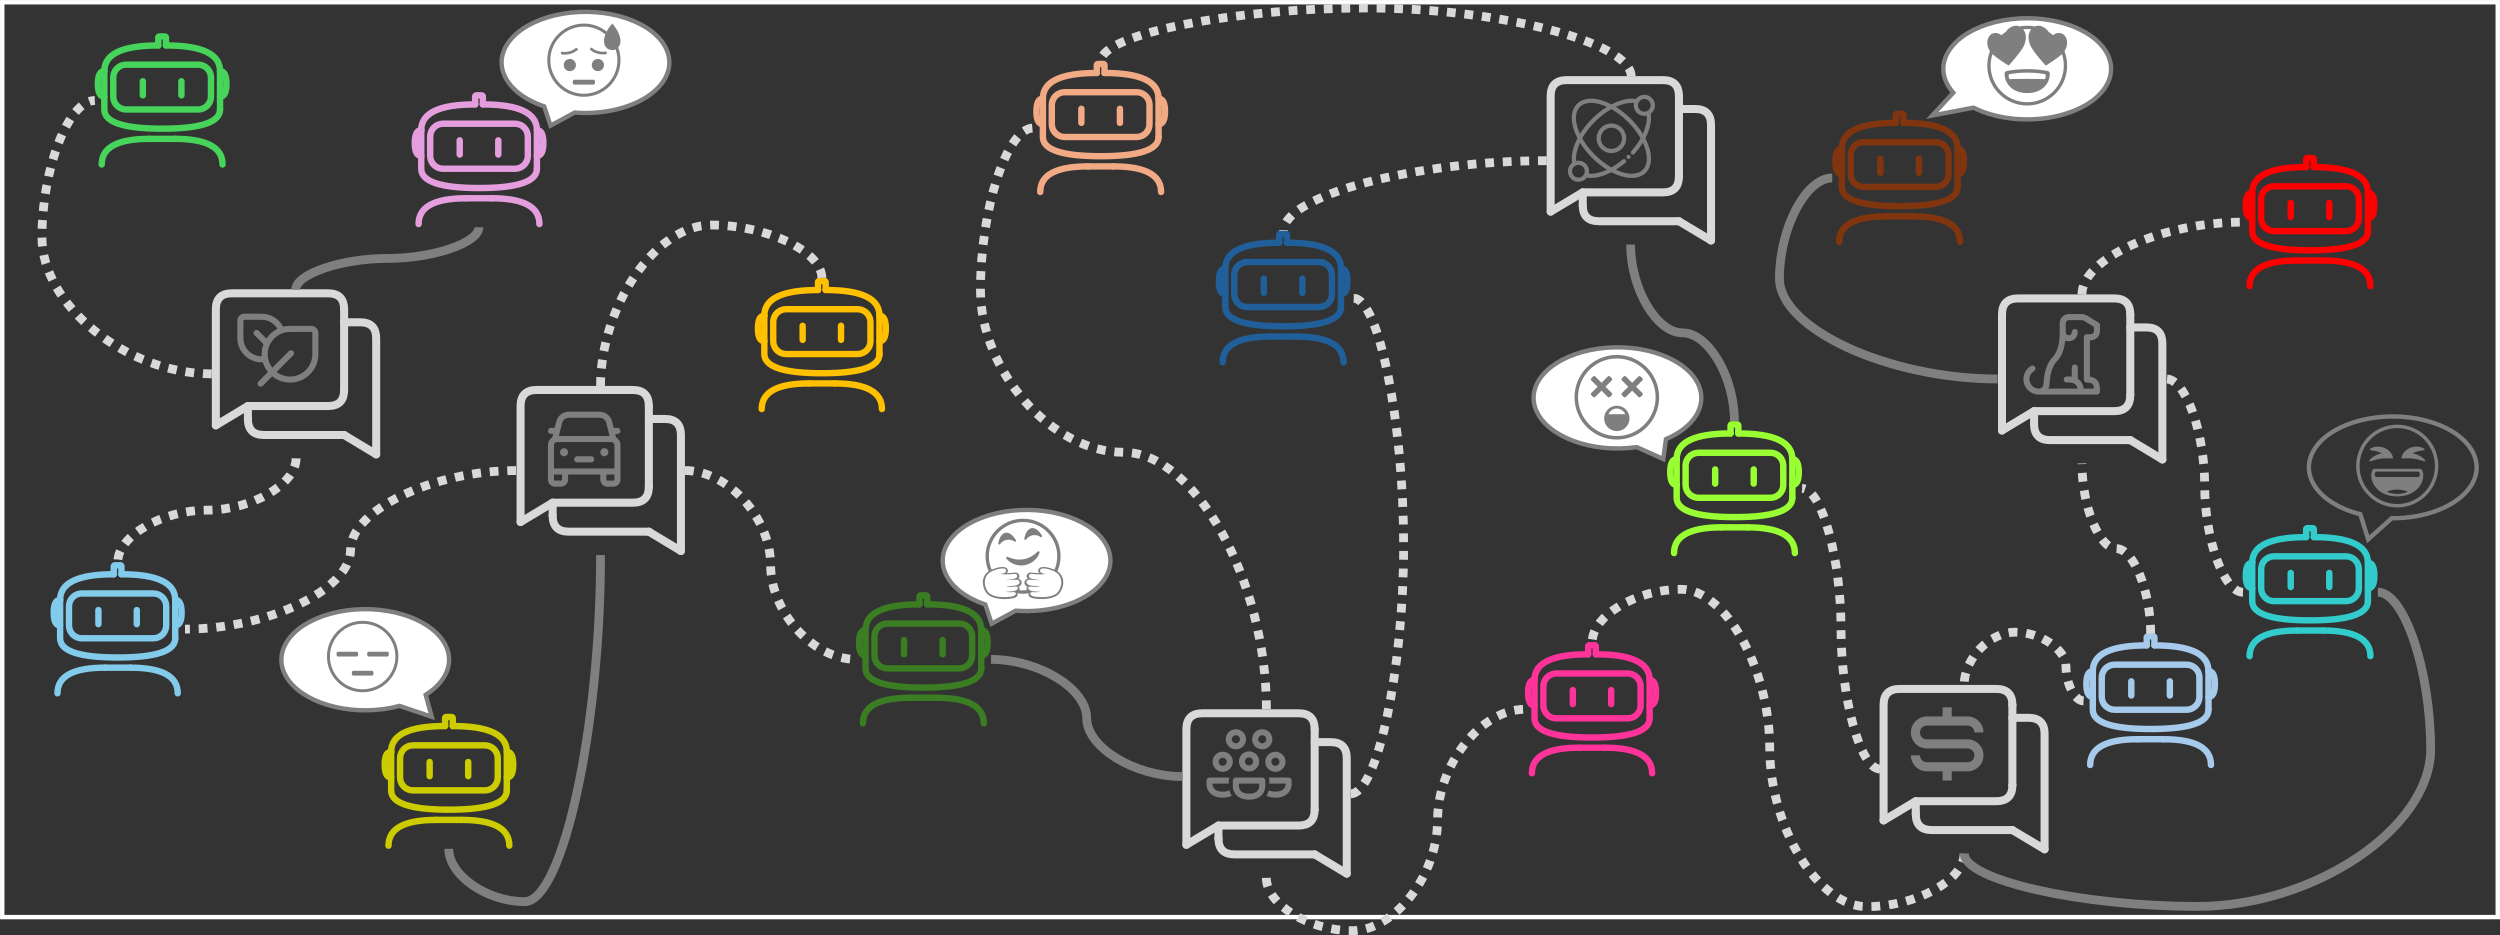 <svg width="3905" height="1461" xmlns="http://www.w3.org/2000/svg" xmlns:xlink="http://www.w3.org/1999/xlink" xml:space="preserve" overflow="hidden"><rect width="100%" height="100%" fill="#333333" stroke="none"/><g transform="translate(-248 -382)"><path d="M3947.09 1224.37 3934.9 1185.33C3868.17 1168.37 3836.72 1121.79 3864.67 1081.29 3892.61 1040.79 3969.36 1021.71 4036.1 1038.67 4102.83 1055.63 4134.28 1102.21 4106.33 1142.71 4085.71 1172.6 4037.25 1191.9 3983.85 1191.49Z" stroke="#7F7F7F" stroke-width="6.875" stroke-miterlimit="8" fill="#000000" fill-rule="evenodd" fill-opacity="0"/><path d="M1107.92 578.25 1098.12 548.303C1035.11 526.861 1012.86 478.676 1048.41 440.677 1083.96 402.679 1163.87 389.256 1226.88 410.698 1289.89 432.139 1312.14 480.325 1276.59 518.323 1250.35 546.37 1198.5 562.003 1145.55 557.836Z" stroke="#7F7F7F" stroke-width="6.875" stroke-miterlimit="8" fill="#FFFFFF" fill-rule="evenodd"/><path d="M1796.92 1356.25 1787.12 1326.3C1724.11 1304.86 1701.86 1256.68 1737.41 1218.68 1772.96 1180.68 1852.87 1167.26 1915.88 1188.7 1978.89 1210.14 2001.14 1258.32 1965.59 1296.32 1939.35 1324.37 1887.5 1340 1834.55 1335.84Z" stroke="#7F7F7F" stroke-width="6.875" stroke-miterlimit="8" fill="#FFFFFF" fill-rule="evenodd"/><path d="M2846.03 1099.02 2804.64 1080.38C2734.23 1090.42 2663.66 1064.14 2647.02 1021.68 2630.37 979.218 2673.95 936.659 2744.36 926.62 2814.77 916.58 2885.34 942.862 2901.98 985.322 2914.27 1016.66 2893.79 1049.36 2850.2 1067.97Z" stroke="#7F7F7F" stroke-width="6.875" stroke-miterlimit="8" fill="#FFFFFF" fill-rule="evenodd"/><rect x="251.5" y="385.5" width="3898" height="1429" stroke="#FFFFFF" stroke-width="6.875" stroke-miterlimit="8" fill="none"/><g><g><g><path d="M105.299 149.567C45.071 149.567 14.957 139.529 14.957 119.453M105.299 149.567C165.528 149.567 195.642 139.529 195.642 119.453M14.957 119.453 14.957 59.225" stroke="#E59EDD" stroke-width="10.038" stroke-linecap="round" stroke-linejoin="round" fill="none" fill-rule="evenodd" transform="matrix(1 0 0 1.001 891 526)"/><path d="M195.642 119.453 195.642 58.221M14.957 59.225C14.957 32.456 43.03 19.072 99.176 19.072M111.222 19.072C167.502 19.072 195.642 32.456 195.642 59.225" stroke="#E59EDD" stroke-width="10.038" stroke-linecap="round" stroke-linejoin="round" fill="none" fill-rule="evenodd" transform="matrix(1 0 0 1.001 891 526)"/><path d="M161.412 49.187C172.5 49.187 181.488 58.175 181.488 69.263L181.488 99.377C181.488 110.465 172.5 119.453 161.412 119.453L48.986 119.453C37.898 119.453 28.91 110.465 28.91 99.377L28.91 69.263C28.91 58.175 37.898 49.187 48.986 49.187Z" stroke="#E59EDD" stroke-width="10.038" stroke-linecap="round" stroke-linejoin="round" fill="none" fill-rule="evenodd" transform="matrix(1 0 0 1.001 891 526)"/><path d="M14.957 99.377C8.265 99.377 4.919 92.685 4.919 79.301M4.919 79.301C4.919 65.916 8.265 59.225 14.957 59.225M195.642 59.225C202.333 59.225 205.68 65.916 205.68 79.301M205.68 79.301C205.68 92.685 202.333 99.377 195.642 99.377M99.176 18.972 99.176 6.926M111.222 18.972 111.222 6.926M99.176 6.926C99.176 5.588 99.845 4.919 101.184 4.919M109.214 4.919C110.553 4.919 111.222 5.588 111.222 6.926M101.184 4.919 109.214 4.919M10.841 205.68C10.841 178.912 35.602 165.528 85.123 165.528M125.275 165.528C174.796 165.528 199.557 178.912 199.557 205.68" stroke="#E59EDD" stroke-width="10.038" stroke-linecap="round" stroke-linejoin="round" fill="none" fill-rule="evenodd" transform="matrix(1 0 0 1.001 891 526)"/><path d="M75.085 75.185 75.085 97.269M135.313 97.269 135.313 75.185M85.123 165.528 125.275 165.528" stroke="#E59EDD" stroke-width="10.038" stroke-linecap="round" stroke-linejoin="round" fill="none" fill-rule="evenodd" transform="matrix(1 0 0 1.001 891 526)"/></g></g></g><g><g><g><path d="M231.565 51.222C248.264 51.222 256.613 59.572 256.613 76.27M206.518 51.222 231.565 51.222M81.279 226.556C64.581 226.556 56.232 218.207 56.232 201.508M206.518 226.556 81.279 226.556M256.613 76.27 256.613 256.613" stroke="#D9D9D9" stroke-width="12.524" stroke-linecap="round" stroke-linejoin="round" fill="none" fill-rule="evenodd" transform="matrix(1 0 0 1.004 579 834)"/><path d="M56.232 181.47 56.232 201.508M206.518 226.556 256.613 256.613M206.518 31.184C206.518 14.486 198.168 6.137 181.47 6.137M31.184 6.137C14.486 6.137 6.137 14.486 6.137 31.184M181.47 6.137 31.184 6.137M181.47 181.47C198.168 181.47 206.518 173.121 206.518 156.422M56.232 181.47 181.47 181.47M6.137 31.184 6.137 211.527" stroke="#D9D9D9" stroke-width="12.524" stroke-linecap="round" stroke-linejoin="round" fill="none" fill-rule="evenodd" transform="matrix(1 0 0 1.004 579 834)"/><path d="M206.518 31.184 206.518 156.422M56.232 181.47 6.137 211.527" stroke="#D9D9D9" stroke-width="12.524" stroke-linecap="round" stroke-linejoin="round" fill="none" fill-rule="evenodd" transform="matrix(1 0 0 1.004 579 834)"/></g></g></g><path d="M710 834.35C710 810.013 781.498 785.675 852.997 785.675 924.496 785.675 995.994 761.337 995.994 737" stroke="#7F7F7F" stroke-width="13.75" stroke-miterlimit="8" fill="none" fill-rule="evenodd"/><g><g><g><path d="M104.9 149C44.9 149 14.9 139 14.9 119M104.9 149C164.9 149 194.9 139 194.9 119M14.9 119 14.9 59" stroke="#47D45A" stroke-width="10" stroke-linecap="round" stroke-linejoin="round" fill="none" fill-rule="evenodd" transform="matrix(1.004 0 0 1 396 434)"/><path d="M194.9 119 194.9 58M14.9 59C14.9 32.333 42.867 19 98.8 19M110.8 19C166.866 19 194.9 32.333 194.9 59" stroke="#47D45A" stroke-width="10" stroke-linecap="round" stroke-linejoin="round" fill="none" fill-rule="evenodd" transform="matrix(1.004 0 0 1 396 434)"/><path d="M160.8 49C171.845 49 180.8 57.954 180.8 69L180.8 99C180.8 110.046 171.845 119 160.8 119L48.8 119C37.754 119 28.8 110.046 28.8 99L28.8 69C28.8 57.954 37.754 49 48.8 49Z" stroke="#47D45A" stroke-width="10" stroke-linecap="round" stroke-linejoin="round" fill="none" fill-rule="evenodd" transform="matrix(1.004 0 0 1 396 434)"/><path d="M14.9 99C8.233 99 4.9 92.333 4.9 79M4.9 79C4.9 65.666 8.233 59 14.9 59M194.9 59C201.566 59 204.9 65.666 204.9 79M204.9 79C204.9 92.333 201.566 99 194.9 99M98.8 18.9 98.8 6.9M110.8 18.9 110.8 6.9M98.8 6.9C98.8 5.567 99.466 4.9 100.8 4.9M108.8 4.9C110.133 4.9 110.8 5.567 110.8 6.9M100.8 4.9 108.8 4.9M10.8 204.9C10.8 178.233 35.467 164.9 84.8 164.9M124.8 164.9C174.133 164.9 198.8 178.233 198.8 204.9" stroke="#47D45A" stroke-width="10" stroke-linecap="round" stroke-linejoin="round" fill="none" fill-rule="evenodd" transform="matrix(1.004 0 0 1 396 434)"/><path d="M74.8 74.9 74.8 96.9M134.8 96.9 134.8 74.9M84.8 164.9 124.8 164.9" stroke="#47D45A" stroke-width="10" stroke-linecap="round" stroke-linejoin="round" fill="none" fill-rule="evenodd" transform="matrix(1.004 0 0 1 396 434)"/></g></g></g><path d="M578.712 965.978C446.106 965.978 313.5 859.234 313.5 752.489 313.5 645.745 354.75 539 396 539" stroke="#D9D9D9" stroke-width="13.75" stroke-miterlimit="8" stroke-dasharray="13.75 13.75" fill="none" fill-rule="evenodd"/><g><g><g><path d="M104.8 148.858C44.857 148.858 14.886 138.868 14.886 118.887M104.8 148.858C164.743 148.858 194.715 138.868 194.715 118.887M14.886 118.887 14.886 58.944" stroke="#83CBEB" stroke-width="9.99" stroke-linecap="round" stroke-linejoin="round" fill="none" fill-rule="evenodd" transform="matrix(1 0 0 1.001 327 1260)"/><path d="M194.715 118.887 194.715 57.945M14.886 58.944C14.886 32.303 42.826 18.982 98.706 18.982M110.695 18.982C166.708 18.982 194.715 32.303 194.715 58.944" stroke="#83CBEB" stroke-width="9.99" stroke-linecap="round" stroke-linejoin="round" fill="none" fill-rule="evenodd" transform="matrix(1 0 0 1.001 327 1260)"/><path d="M160.647 48.953C171.682 48.953 180.628 57.899 180.628 68.934L180.628 98.906C180.628 109.941 171.682 118.887 160.647 118.887L48.754 118.887C37.718 118.887 28.773 109.941 28.773 98.906L28.773 68.934C28.773 57.899 37.718 48.953 48.754 48.953Z" stroke="#83CBEB" stroke-width="9.99" stroke-linecap="round" stroke-linejoin="round" fill="none" fill-rule="evenodd" transform="matrix(1 0 0 1.001 327 1260)"/><path d="M14.886 98.906C8.226 98.906 4.895 92.246 4.895 78.925M4.895 78.925C4.895 65.604 8.226 58.944 14.886 58.944M194.715 58.944C201.374 58.944 204.705 65.604 204.705 78.925M204.705 78.925C204.705 92.246 201.374 98.906 194.715 98.906M98.706 18.882 98.706 6.893M110.695 18.882 110.695 6.893M98.706 6.893C98.706 5.561 99.372 4.895 100.704 4.895M108.696 4.895C110.029 4.895 110.695 5.561 110.695 6.893M100.704 4.895 108.696 4.895M10.79 204.705C10.79 178.064 35.433 164.743 84.719 164.743M124.681 164.743C173.968 164.743 198.611 178.064 198.611 204.705" stroke="#83CBEB" stroke-width="9.99" stroke-linecap="round" stroke-linejoin="round" fill="none" fill-rule="evenodd" transform="matrix(1 0 0 1.001 327 1260)"/><path d="M74.729 74.829 74.729 96.808M134.672 96.808 134.672 74.829M84.719 164.743 124.681 164.743" stroke="#83CBEB" stroke-width="9.99" stroke-linecap="round" stroke-linejoin="round" fill="none" fill-rule="evenodd" transform="matrix(1 0 0 1.001 327 1260)"/></g></g></g><path d="M710.475 1098C710.475 1138.42 640.856 1178.83 571.237 1178.83 501.619 1178.83 432 1219.25 432 1259.67" stroke="#D9D9D9" stroke-width="13.75" stroke-miterlimit="8" stroke-dasharray="13.75 13.75" fill="none" fill-rule="evenodd"/><g><g><g><path d="M231.565 51.222C248.264 51.222 256.613 59.572 256.613 76.27M206.518 51.222 231.565 51.222M81.279 226.556C64.581 226.556 56.232 218.207 56.232 201.508M206.518 226.556 81.279 226.556M256.613 76.27 256.613 256.613" stroke="#D9D9D9" stroke-width="12.524" stroke-linecap="round" stroke-linejoin="round" fill="none" fill-rule="evenodd" transform="matrix(1 0 0 1.004 1055 985)"/><path d="M56.232 181.47 56.232 201.508M206.518 226.556 256.613 256.613M206.518 31.184C206.518 14.486 198.168 6.137 181.47 6.137M31.184 6.137C14.486 6.137 6.137 14.486 6.137 31.184M181.47 6.137 31.184 6.137M181.47 181.47C198.168 181.47 206.518 173.121 206.518 156.422M56.232 181.47 181.47 181.47M6.137 31.184 6.137 211.527" stroke="#D9D9D9" stroke-width="12.524" stroke-linecap="round" stroke-linejoin="round" fill="none" fill-rule="evenodd" transform="matrix(1 0 0 1.004 1055 985)"/><path d="M206.518 31.184 206.518 156.422M56.232 181.47 6.137 211.527" stroke="#D9D9D9" stroke-width="12.524" stroke-linecap="round" stroke-linejoin="round" fill="none" fill-rule="evenodd" transform="matrix(1 0 0 1.004 1055 985)"/></g></g></g><path d="M0 0C129.283 0 258.566 61.924 258.566 123.849 258.566 185.773 387.849 247.697 517.132 247.697" stroke="#D9D9D9" stroke-width="13.75" stroke-miterlimit="8" stroke-dasharray="13.75 13.75" fill="none" fill-rule="evenodd" transform="matrix(-1 1.22465e-16 1.22465e-16 1 1054.13 1117)"/><g><g><g><path d="M105.299 149.567C45.071 149.567 14.957 139.529 14.957 119.453M105.299 149.567C165.528 149.567 195.642 139.529 195.642 119.453M14.957 119.453 14.957 59.225" stroke="#CCCC00" stroke-width="10.038" stroke-linecap="round" stroke-linejoin="round" fill="none" fill-rule="evenodd" transform="matrix(1 0 0 1.001 844 1497)"/><path d="M195.642 119.453 195.642 58.221M14.957 59.225C14.957 32.456 43.03 19.072 99.176 19.072M111.222 19.072C167.502 19.072 195.642 32.456 195.642 59.225" stroke="#CCCC00" stroke-width="10.038" stroke-linecap="round" stroke-linejoin="round" fill="none" fill-rule="evenodd" transform="matrix(1 0 0 1.001 844 1497)"/><path d="M161.412 49.187C172.5 49.187 181.488 58.175 181.488 69.263L181.488 99.377C181.488 110.465 172.5 119.453 161.412 119.453L48.986 119.453C37.898 119.453 28.91 110.465 28.91 99.377L28.91 69.263C28.91 58.175 37.898 49.187 48.986 49.187Z" stroke="#CCCC00" stroke-width="10.038" stroke-linecap="round" stroke-linejoin="round" fill="none" fill-rule="evenodd" transform="matrix(1 0 0 1.001 844 1497)"/><path d="M14.957 99.377C8.265 99.377 4.919 92.685 4.919 79.301M4.919 79.301C4.919 65.916 8.265 59.225 14.957 59.225M195.642 59.225C202.333 59.225 205.68 65.916 205.68 79.301M205.68 79.301C205.68 92.685 202.333 99.377 195.642 99.377M99.176 18.972 99.176 6.926M111.222 18.972 111.222 6.926M99.176 6.926C99.176 5.588 99.845 4.919 101.184 4.919M109.214 4.919C110.553 4.919 111.222 5.588 111.222 6.926M101.184 4.919 109.214 4.919M10.841 205.68C10.841 178.912 35.602 165.528 85.123 165.528M125.275 165.528C174.796 165.528 199.557 178.912 199.557 205.68" stroke="#CCCC00" stroke-width="10.038" stroke-linecap="round" stroke-linejoin="round" fill="none" fill-rule="evenodd" transform="matrix(1 0 0 1.001 844 1497)"/><path d="M75.085 75.185 75.085 97.269M135.313 97.269 135.313 75.185M85.123 165.528 125.275 165.528" stroke="#CCCC00" stroke-width="10.038" stroke-linecap="round" stroke-linejoin="round" fill="none" fill-rule="evenodd" transform="matrix(1 0 0 1.001 844 1497)"/></g></g></g><path d="M949 1707.86C949 1749.11 1008.26 1790.36 1067.52 1790.36 1126.77 1790.36 1186.03 1519.68 1186.03 1249" stroke="#7F7F7F" stroke-width="13.75" stroke-miterlimit="8" fill="none" fill-rule="evenodd"/><path d="M922.365 1501.57 872.025 1484.6C805.99 1502.43 728.494 1484.6 698.934 1444.78 669.373 1404.96 698.941 1358.22 764.976 1340.4 831.01 1322.57 908.506 1340.4 938.066 1380.22 959.885 1409.61 949.935 1444.05 912.917 1467.26Z" stroke="#7F7F7F" stroke-width="6.875" stroke-miterlimit="8" fill="#FFFFFF" fill-rule="evenodd"/><g><g><g><path d="M104.8 148.858C44.857 148.858 14.886 138.868 14.886 118.887M104.8 148.858C164.743 148.858 194.715 138.868 194.715 118.887M14.886 118.887 14.886 58.944" stroke="#FFC000" stroke-width="9.99" stroke-linecap="round" stroke-linejoin="round" fill="none" fill-rule="evenodd" transform="matrix(1 0 0 1.001 1427 816)"/><path d="M194.715 118.887 194.715 57.945M14.886 58.944C14.886 32.303 42.826 18.982 98.706 18.982M110.695 18.982C166.708 18.982 194.715 32.303 194.715 58.944" stroke="#FFC000" stroke-width="9.99" stroke-linecap="round" stroke-linejoin="round" fill="none" fill-rule="evenodd" transform="matrix(1 0 0 1.001 1427 816)"/><path d="M160.647 48.953C171.682 48.953 180.628 57.899 180.628 68.934L180.628 98.906C180.628 109.941 171.682 118.887 160.647 118.887L48.754 118.887C37.718 118.887 28.773 109.941 28.773 98.906L28.773 68.934C28.773 57.899 37.718 48.953 48.754 48.953Z" stroke="#FFC000" stroke-width="9.99" stroke-linecap="round" stroke-linejoin="round" fill="none" fill-rule="evenodd" transform="matrix(1 0 0 1.001 1427 816)"/><path d="M14.886 98.906C8.226 98.906 4.895 92.246 4.895 78.925M4.895 78.925C4.895 65.604 8.226 58.944 14.886 58.944M194.715 58.944C201.374 58.944 204.705 65.604 204.705 78.925M204.705 78.925C204.705 92.246 201.374 98.906 194.715 98.906M98.706 18.882 98.706 6.893M110.695 18.882 110.695 6.893M98.706 6.893C98.706 5.561 99.372 4.895 100.704 4.895M108.696 4.895C110.029 4.895 110.695 5.561 110.695 6.893M100.704 4.895 108.696 4.895M10.79 204.705C10.79 178.064 35.433 164.743 84.719 164.743M124.681 164.743C173.968 164.743 198.611 178.064 198.611 204.705" stroke="#FFC000" stroke-width="9.99" stroke-linecap="round" stroke-linejoin="round" fill="none" fill-rule="evenodd" transform="matrix(1 0 0 1.001 1427 816)"/><path d="M74.729 74.829 74.729 96.808M134.672 96.808 134.672 74.829M84.719 164.743 124.681 164.743" stroke="#FFC000" stroke-width="9.99" stroke-linecap="round" stroke-linejoin="round" fill="none" fill-rule="evenodd" transform="matrix(1 0 0 1.001 1427 816)"/></g></g></g><path d="M1531.75 816C1531.75 774.75 1445.31 733.5 1358.87 733.5 1272.44 733.5 1186 859.48 1186 985.461" stroke="#D9D9D9" stroke-width="13.75" stroke-miterlimit="8" stroke-dasharray="13.75 13.75" fill="none" fill-rule="evenodd"/><g><g><g><path d="M104.9 149C44.9 149 14.9 139 14.9 119M104.9 149C164.9 149 194.9 139 194.9 119M14.9 119 14.9 59" stroke="#3B7D23" stroke-width="10" stroke-linecap="round" stroke-linejoin="round" fill="none" fill-rule="evenodd" transform="matrix(1.004 0 0 1 1585 1307)"/><path d="M194.9 119 194.9 58M14.9 59C14.9 32.333 42.867 19 98.8 19M110.8 19C166.867 19 194.9 32.333 194.9 59" stroke="#3B7D23" stroke-width="10" stroke-linecap="round" stroke-linejoin="round" fill="none" fill-rule="evenodd" transform="matrix(1.004 0 0 1 1585 1307)"/><path d="M160.8 49C171.846 49 180.8 57.954 180.8 69L180.8 99C180.8 110.046 171.846 119 160.8 119L48.8 119C37.754 119 28.8 110.046 28.8 99L28.8 69C28.8 57.954 37.754 49 48.8 49Z" stroke="#3B7D23" stroke-width="10" stroke-linecap="round" stroke-linejoin="round" fill="none" fill-rule="evenodd" transform="matrix(1.004 0 0 1 1585 1307)"/><path d="M14.9 99C8.233 99 4.9 92.333 4.9 79M4.9 79C4.9 65.667 8.233 59 14.9 59M194.9 59C201.566 59 204.9 65.667 204.9 79M204.9 79C204.9 92.333 201.566 99 194.9 99M98.8 18.9 98.8 6.9M110.8 18.9 110.8 6.9M98.8 6.9C98.8 5.567 99.467 4.9 100.8 4.9M108.8 4.9C110.133 4.9 110.8 5.567 110.8 6.9M100.8 4.9 108.8 4.9M10.8 204.9C10.8 178.233 35.467 164.9 84.8 164.9M124.8 164.9C174.133 164.9 198.8 178.233 198.8 204.9" stroke="#3B7D23" stroke-width="10" stroke-linecap="round" stroke-linejoin="round" fill="none" fill-rule="evenodd" transform="matrix(1.004 0 0 1 1585 1307)"/><path d="M74.8 74.9 74.8 96.9M134.8 96.9 134.8 74.9M84.8 164.9 124.8 164.9" stroke="#3B7D23" stroke-width="10" stroke-linecap="round" stroke-linejoin="round" fill="none" fill-rule="evenodd" transform="matrix(1.004 0 0 1 1585 1307)"/></g></g></g><path d="M1318 1117C1384.84 1117 1451.68 1190.75 1451.68 1264.5 1451.68 1338.24 1518.52 1411.99 1585.36 1411.99" stroke="#D9D9D9" stroke-width="13.75" stroke-miterlimit="8" stroke-dasharray="13.75 13.75" fill="none" fill-rule="evenodd"/><g><g><g><path d="M2326.57 1541.22C2343.26 1541.22 2351.61 1549.57 2351.61 1566.27M2301.52 1541.22 2326.57 1541.22M2176.28 1716.56C2159.58 1716.56 2151.23 1708.21 2151.23 1691.51M2301.52 1716.56 2176.28 1716.56M2351.61 1566.27 2351.61 1746.61" stroke="#D9D9D9" stroke-width="12.524" stroke-linecap="round" stroke-linejoin="round" fill="none" fill-rule="evenodd"/><path d="M2151.23 1671.47 2151.23 1691.51M2301.52 1716.56 2351.61 1746.61M2301.52 1521.18C2301.52 1504.49 2293.17 1496.14 2276.47 1496.14M2126.18 1496.14C2109.49 1496.14 2101.14 1504.49 2101.14 1521.18M2276.47 1496.14 2126.18 1496.14M2276.47 1671.47C2293.17 1671.47 2301.52 1663.12 2301.52 1646.42M2151.23 1671.47 2276.47 1671.47M2101.14 1521.18 2101.14 1701.53" stroke="#D9D9D9" stroke-width="12.524" stroke-linecap="round" stroke-linejoin="round" fill="none" fill-rule="evenodd"/><path d="M2301.52 1521.18 2301.52 1646.42M2151.23 1671.47 2101.14 1701.53" stroke="#D9D9D9" stroke-width="12.524" stroke-linecap="round" stroke-linejoin="round" fill="none" fill-rule="evenodd"/></g></g></g><g><g><g><path d="M104.9 149C44.9 149 14.9 139 14.9 119M104.9 149C164.9 149 194.9 139 194.9 119M14.9 119 14.9 59" stroke="#F2AA84" stroke-width="10" stroke-linecap="round" stroke-linejoin="round" fill="none" fill-rule="evenodd" transform="matrix(1.004 0 0 1 1862 477)"/><path d="M194.9 119 194.9 58M14.9 59C14.9 32.333 42.867 19 98.8 19M110.8 19C166.867 19 194.9 32.333 194.9 59" stroke="#F2AA84" stroke-width="10" stroke-linecap="round" stroke-linejoin="round" fill="none" fill-rule="evenodd" transform="matrix(1.004 0 0 1 1862 477)"/><path d="M160.8 49C171.846 49 180.8 57.954 180.8 69L180.8 99C180.8 110.046 171.846 119 160.8 119L48.8 119C37.754 119 28.8 110.046 28.8 99L28.8 69C28.8 57.954 37.754 49 48.8 49Z" stroke="#F2AA84" stroke-width="10" stroke-linecap="round" stroke-linejoin="round" fill="none" fill-rule="evenodd" transform="matrix(1.004 0 0 1 1862 477)"/><path d="M14.9 99C8.233 99 4.9 92.333 4.9 79M4.9 79C4.9 65.667 8.233 59 14.9 59M194.9 59C201.566 59 204.9 65.667 204.9 79M204.9 79C204.9 92.333 201.566 99 194.9 99M98.8 18.9 98.8 6.9M110.8 18.9 110.8 6.9M98.8 6.9C98.8 5.567 99.467 4.9 100.8 4.9M108.8 4.9C110.133 4.9 110.8 5.567 110.8 6.9M100.8 4.9 108.8 4.9M10.8 204.9C10.8 178.233 35.467 164.9 84.8 164.9M124.8 164.9C174.133 164.9 198.8 178.233 198.8 204.9" stroke="#F2AA84" stroke-width="10" stroke-linecap="round" stroke-linejoin="round" fill="none" fill-rule="evenodd" transform="matrix(1.004 0 0 1 1862 477)"/><path d="M74.8 74.9 74.8 96.9M134.8 96.9 134.8 74.9M84.8 164.9 124.8 164.9" stroke="#F2AA84" stroke-width="10" stroke-linecap="round" stroke-linejoin="round" fill="none" fill-rule="evenodd" transform="matrix(1.004 0 0 1 1862 477)"/></g></g></g><path d="M2094.73 1594.93C2020.05 1594.93 1945.36 1549.2 1945.36 1503.46 1945.36 1457.73 1870.68 1412 1796 1412" stroke="#7F7F7F" stroke-width="13.75" stroke-miterlimit="8" fill="none" fill-rule="evenodd"/><path d="M0 0C200.614 0 401.228 111.67 401.228 223.341 401.228 335.012 527.845 446.683 654.461 446.683 781.078 446.683 907.695 405.432 907.695 364.181" stroke="#D9D9D9" stroke-width="13.75" stroke-miterlimit="8" stroke-dasharray="13.75 13.75" fill="none" fill-rule="evenodd" transform="matrix(-1.83697e-16 -1 -1 1.83697e-16 2226.18 1489.69)"/><g><g><g><path d="M105.299 149.567C45.071 149.567 14.957 139.529 14.957 119.453M105.299 149.567C165.528 149.567 195.642 139.529 195.642 119.453M14.957 119.453 14.957 59.225" stroke="#215F9A" stroke-width="10.038" stroke-linecap="round" stroke-linejoin="round" fill="none" fill-rule="evenodd" transform="matrix(1 0 0 1.001 2147 742)"/><path d="M195.642 119.453 195.642 58.221M14.957 59.225C14.957 32.456 43.03 19.072 99.176 19.072M111.222 19.072C167.502 19.072 195.642 32.456 195.642 59.225" stroke="#215F9A" stroke-width="10.038" stroke-linecap="round" stroke-linejoin="round" fill="none" fill-rule="evenodd" transform="matrix(1 0 0 1.001 2147 742)"/><path d="M161.412 49.187C172.5 49.187 181.488 58.175 181.488 69.263L181.488 99.377C181.488 110.465 172.5 119.453 161.412 119.453L48.986 119.453C37.898 119.453 28.91 110.465 28.91 99.377L28.91 69.263C28.91 58.175 37.898 49.187 48.986 49.187Z" stroke="#215F9A" stroke-width="10.038" stroke-linecap="round" stroke-linejoin="round" fill="none" fill-rule="evenodd" transform="matrix(1 0 0 1.001 2147 742)"/><path d="M14.957 99.377C8.265 99.377 4.919 92.685 4.919 79.301M4.919 79.301C4.919 65.916 8.265 59.225 14.957 59.225M195.642 59.225C202.333 59.225 205.68 65.916 205.68 79.301M205.68 79.301C205.68 92.685 202.333 99.377 195.642 99.377M99.176 18.972 99.176 6.926M111.222 18.972 111.222 6.926M99.176 6.926C99.176 5.588 99.845 4.919 101.184 4.919M109.214 4.919C110.553 4.919 111.222 5.588 111.222 6.926M101.184 4.919 109.214 4.919M10.841 205.68C10.841 178.912 35.602 165.528 85.123 165.528M125.275 165.528C174.796 165.528 199.557 178.912 199.557 205.68" stroke="#215F9A" stroke-width="10.038" stroke-linecap="round" stroke-linejoin="round" fill="none" fill-rule="evenodd" transform="matrix(1 0 0 1.001 2147 742)"/><path d="M75.085 75.185 75.085 97.269M135.313 97.269 135.313 75.185M85.123 165.528 125.275 165.528" stroke="#215F9A" stroke-width="10.038" stroke-linecap="round" stroke-linejoin="round" fill="none" fill-rule="evenodd" transform="matrix(1 0 0 1.001 2147 742)"/></g></g></g><path d="M0 0C41.25 0 82.5 193.457 82.5 386.913 82.5 580.37 43.542 773.827 4.583 773.827" stroke="#D9D9D9" stroke-width="13.75" stroke-miterlimit="8" stroke-dasharray="13.75 13.75" fill="none" fill-rule="evenodd" transform="matrix(1 0 0 -1 2358 1621.83)"/><g><g><g><path d="M2895.57 552.222C2912.26 552.222 2920.61 560.571 2920.61 577.27M2870.52 552.222 2895.57 552.222M2745.28 727.556C2728.58 727.556 2720.23 719.207 2720.23 702.508M2870.52 727.556 2745.28 727.556M2920.61 577.27 2920.61 757.613" stroke="#D9D9D9" stroke-width="12.524" stroke-linecap="round" stroke-linejoin="round" fill="none" fill-rule="evenodd"/><path d="M2720.23 682.47 2720.23 702.508M2870.52 727.556 2920.61 757.613M2870.52 532.184C2870.52 515.486 2862.17 507.137 2845.47 507.137M2695.18 507.137C2678.49 507.137 2670.14 515.486 2670.14 532.184M2845.47 507.137 2695.18 507.137M2845.47 682.47C2862.17 682.47 2870.52 674.121 2870.52 657.422M2720.23 682.47 2845.47 682.47M2670.14 532.184 2670.14 712.527" stroke="#D9D9D9" stroke-width="12.524" stroke-linecap="round" stroke-linejoin="round" fill="none" fill-rule="evenodd"/><path d="M2870.52 532.184 2870.52 657.422M2720.23 682.47 2670.14 712.527" stroke="#D9D9D9" stroke-width="12.524" stroke-linecap="round" stroke-linejoin="round" fill="none" fill-rule="evenodd"/></g></g></g><path d="M0 0C205.526 0 411.052 54.772 411.052 109.544" stroke="#D9D9D9" stroke-width="13.75" stroke-miterlimit="8" stroke-dasharray="13.75 13.75" fill="none" fill-rule="evenodd" transform="matrix(-1 1.22465e-16 1.22465e-16 1 2664.05 633)"/><g><g><g><path d="M105.299 149.567C45.071 149.567 14.957 139.529 14.957 119.453M105.299 149.567C165.528 149.567 195.642 139.529 195.642 119.453M14.957 119.453 14.957 59.225" stroke="#99FF33" stroke-width="10.038" stroke-linecap="round" stroke-linejoin="round" fill="none" fill-rule="evenodd" transform="matrix(1 0 0 1.001 2852 1040)"/><path d="M195.642 119.453 195.642 58.221M14.957 59.225C14.957 32.456 43.03 19.072 99.176 19.072M111.222 19.072C167.502 19.072 195.642 32.456 195.642 59.225" stroke="#99FF33" stroke-width="10.038" stroke-linecap="round" stroke-linejoin="round" fill="none" fill-rule="evenodd" transform="matrix(1 0 0 1.001 2852 1040)"/><path d="M161.412 49.187C172.5 49.187 181.488 58.175 181.488 69.263L181.488 99.377C181.488 110.465 172.5 119.453 161.412 119.453L48.986 119.453C37.898 119.453 28.91 110.465 28.91 99.377L28.91 69.263C28.91 58.175 37.898 49.187 48.986 49.187Z" stroke="#99FF33" stroke-width="10.038" stroke-linecap="round" stroke-linejoin="round" fill="none" fill-rule="evenodd" transform="matrix(1 0 0 1.001 2852 1040)"/><path d="M14.957 99.377C8.265 99.377 4.919 92.685 4.919 79.301M4.919 79.301C4.919 65.916 8.265 59.225 14.957 59.225M195.642 59.225C202.333 59.225 205.68 65.916 205.68 79.301M205.68 79.301C205.68 92.685 202.333 99.377 195.642 99.377M99.176 18.972 99.176 6.926M111.222 18.972 111.222 6.926M99.176 6.926C99.176 5.588 99.845 4.919 101.184 4.919M109.214 4.919C110.553 4.919 111.222 5.588 111.222 6.926M101.184 4.919 109.214 4.919M10.841 205.68C10.841 178.912 35.602 165.528 85.123 165.528M125.275 165.528C174.796 165.528 199.557 178.912 199.557 205.68" stroke="#99FF33" stroke-width="10.038" stroke-linecap="round" stroke-linejoin="round" fill="none" fill-rule="evenodd" transform="matrix(1 0 0 1.001 2852 1040)"/><path d="M75.085 75.185 75.085 97.269M135.313 97.269 135.313 75.185M85.123 165.528 125.275 165.528" stroke="#99FF33" stroke-width="10.038" stroke-linecap="round" stroke-linejoin="round" fill="none" fill-rule="evenodd" transform="matrix(1 0 0 1.001 2852 1040)"/></g></g></g><path d="M0 0C68.936 0 137.872 40.533 137.872 81.066 137.872 121.598 206.809 162.131 275.745 162.131" stroke="#7F7F7F" stroke-width="13.75" stroke-miterlimit="8" fill="none" fill-rule="evenodd" transform="matrix(1.83697e-16 1 1 -1.83697e-16 2795 764)"/><g><g><g><path d="M231.565 51.222C248.264 51.222 256.613 59.572 256.613 76.27M206.518 51.222 231.565 51.222M81.279 226.556C64.581 226.556 56.232 218.207 56.232 201.508M206.518 226.556 81.279 226.556M256.613 76.27 256.613 256.613" stroke="#D9D9D9" stroke-width="12.524" stroke-linecap="round" stroke-linejoin="round" fill="none" fill-rule="evenodd" transform="matrix(1.004 0 0 1 3184 1452)"/><path d="M56.232 181.47 56.232 201.508M206.518 226.556 256.613 256.613M206.518 31.184C206.518 14.486 198.168 6.137 181.47 6.137M31.184 6.137C14.486 6.137 6.137 14.486 6.137 31.184M181.47 6.137 31.184 6.137M181.47 181.47C198.168 181.47 206.518 173.121 206.518 156.422M56.232 181.47 181.47 181.47M6.137 31.184 6.137 211.527" stroke="#D9D9D9" stroke-width="12.524" stroke-linecap="round" stroke-linejoin="round" fill="none" fill-rule="evenodd" transform="matrix(1.004 0 0 1 3184 1452)"/><path d="M206.518 31.184 206.518 156.422M56.232 181.47 6.137 211.527" stroke="#D9D9D9" stroke-width="12.524" stroke-linecap="round" stroke-linejoin="round" fill="none" fill-rule="evenodd" transform="matrix(1.004 0 0 1 3184 1452)"/></g></g></g><g><g><g><path d="M104.8 148.858C44.857 148.858 14.886 138.868 14.886 118.887M104.8 148.858C164.743 148.858 194.715 138.868 194.715 118.887M14.886 118.887 14.886 58.944" stroke="#FF3399" stroke-width="9.99" stroke-linecap="round" stroke-linejoin="round" fill="none" fill-rule="evenodd" transform="matrix(1 0 0 1.001 2630 1385)"/><path d="M194.715 118.887 194.715 57.945M14.886 58.944C14.886 32.303 42.826 18.982 98.706 18.982M110.695 18.982C166.708 18.982 194.715 32.303 194.715 58.944" stroke="#FF3399" stroke-width="9.99" stroke-linecap="round" stroke-linejoin="round" fill="none" fill-rule="evenodd" transform="matrix(1 0 0 1.001 2630 1385)"/><path d="M160.647 48.953C171.682 48.953 180.628 57.899 180.628 68.934L180.628 98.906C180.628 109.941 171.682 118.887 160.647 118.887L48.754 118.887C37.718 118.887 28.773 109.941 28.773 98.906L28.773 68.934C28.773 57.899 37.718 48.953 48.754 48.953Z" stroke="#FF3399" stroke-width="9.99" stroke-linecap="round" stroke-linejoin="round" fill="none" fill-rule="evenodd" transform="matrix(1 0 0 1.001 2630 1385)"/><path d="M14.886 98.906C8.226 98.906 4.895 92.246 4.895 78.925M4.895 78.925C4.895 65.604 8.226 58.944 14.886 58.944M194.715 58.944C201.374 58.944 204.705 65.604 204.705 78.925M204.705 78.925C204.705 92.246 201.374 98.906 194.715 98.906M98.706 18.882 98.706 6.893M110.695 18.882 110.695 6.893M98.706 6.893C98.706 5.561 99.372 4.895 100.704 4.895M108.696 4.895C110.029 4.895 110.695 5.561 110.695 6.893M100.704 4.895 108.696 4.895M10.79 204.705C10.79 178.064 35.433 164.743 84.719 164.743M124.681 164.743C173.968 164.743 198.611 178.064 198.611 204.705" stroke="#FF3399" stroke-width="9.99" stroke-linecap="round" stroke-linejoin="round" fill="none" fill-rule="evenodd" transform="matrix(1 0 0 1.001 2630 1385)"/><path d="M74.729 74.829 74.729 96.808M134.672 96.808 134.672 74.829M84.719 164.743 124.681 164.743" stroke="#FF3399" stroke-width="9.99" stroke-linecap="round" stroke-linejoin="round" fill="none" fill-rule="evenodd" transform="matrix(1 0 0 1.001 2630 1385)"/></g></g></g><path d="M2226 1753.27C2226 1794.52 2292.87 1835.77 2359.74 1835.77 2426.62 1835.77 2493.49 1749.33 2493.49 1662.88 2493.49 1576.44 2561.39 1490 2629.29 1490" stroke="#D9D9D9" stroke-width="13.75" stroke-miterlimit="8" stroke-dasharray="13.75 13.75" fill="none" fill-rule="evenodd"/><path d="M0 0C-41.251 0-82.501 75.907-82.501 151.814-82.501 227.721 41.429 303.628 165.36 303.628 289.29 303.628 413.221 372.951 413.221 442.273 413.221 511.595 371.97 580.918 330.72 580.918" stroke="#D9D9D9" stroke-width="13.75" stroke-miterlimit="8" stroke-dasharray="13.75 13.75" fill="none" fill-rule="evenodd" transform="matrix(-6.12323e-17 -1 -1 6.12323e-17 3315.92 1715.72)"/><path d="M3184.32 1583.15C3153.99 1583.15 3123.66 1473.61 3123.66 1364.07 3123.66 1254.54 3093.33 1145 3063 1145" stroke="#D9D9D9" stroke-width="13.75" stroke-miterlimit="8" stroke-dasharray="13.75 13.75" fill="none" fill-rule="evenodd"/><g><g><g><path d="M105.299 149.567C45.071 149.567 14.957 139.529 14.957 119.453M105.299 149.567C165.527 149.567 195.641 139.529 195.641 119.453M14.957 119.453 14.957 59.224" stroke="#A6CAEC" stroke-width="10.038" stroke-linecap="round" stroke-linejoin="round" fill="none" fill-rule="evenodd" transform="matrix(1 0 0 1.001 3502 1371)"/><path d="M195.641 119.453 195.641 58.221M14.957 59.224C14.957 32.456 43.03 19.072 99.176 19.072M111.222 19.072C167.501 19.072 195.641 32.456 195.641 59.224" stroke="#A6CAEC" stroke-width="10.038" stroke-linecap="round" stroke-linejoin="round" fill="none" fill-rule="evenodd" transform="matrix(1 0 0 1.001 3502 1371)"/><path d="M161.412 49.186C172.499 49.186 181.488 58.175 181.488 69.263L181.488 99.377C181.488 110.464 172.499 119.453 161.412 119.453L48.986 119.453C37.898 119.453 28.91 110.464 28.91 99.377L28.91 69.263C28.91 58.175 37.898 49.186 48.986 49.186Z" stroke="#A6CAEC" stroke-width="10.038" stroke-linecap="round" stroke-linejoin="round" fill="none" fill-rule="evenodd" transform="matrix(1 0 0 1.001 3502 1371)"/><path d="M14.957 99.377C8.265 99.377 4.919 92.685 4.919 79.301M4.919 79.301C4.919 65.916 8.265 59.224 14.957 59.224M195.641 59.224C202.333 59.224 205.68 65.916 205.68 79.301M205.68 79.301C205.68 92.685 202.333 99.377 195.641 99.377M99.176 18.972 99.176 6.926M111.222 18.972 111.222 6.926M99.176 6.926C99.176 5.588 99.845 4.919 101.183 4.919M109.214 4.919C110.552 4.919 111.222 5.588 111.222 6.926M101.183 4.919 109.214 4.919M10.841 205.68C10.841 178.911 35.602 165.527 85.123 165.527M125.275 165.527C174.796 165.527 199.556 178.911 199.556 205.68" stroke="#A6CAEC" stroke-width="10.038" stroke-linecap="round" stroke-linejoin="round" fill="none" fill-rule="evenodd" transform="matrix(1 0 0 1.001 3502 1371)"/><path d="M75.085 75.185 75.085 97.269M135.313 97.269 135.313 75.185M85.123 165.527 125.275 165.527" stroke="#A6CAEC" stroke-width="10.038" stroke-linecap="round" stroke-linejoin="round" fill="none" fill-rule="evenodd" transform="matrix(1 0 0 1.001 3502 1371)"/></g></g></g><path d="M3502.39 1476.78C3488.71 1476.78 3475.04 1449.96 3475.04 1423.14 3475.04 1396.32 3435.28 1369.5 3395.52 1369.5 3355.76 1369.5 3316 1410.75 3316 1452" stroke="#D9D9D9" stroke-width="13.75" stroke-miterlimit="8" stroke-dasharray="13.75 13.75" fill="none" fill-rule="evenodd"/><g><g><g><path d="M231.565 51.222C248.264 51.222 256.613 59.572 256.613 76.27M206.518 51.222 231.565 51.222M81.279 226.556C64.581 226.556 56.232 218.207 56.232 201.508M206.518 226.556 81.279 226.556M256.613 76.27 256.613 256.613" stroke="#D9D9D9" stroke-width="12.524" stroke-linecap="round" stroke-linejoin="round" fill="none" fill-rule="evenodd" transform="matrix(1 0 0 1.004 3369 842)"/><path d="M56.232 181.47 56.232 201.508M206.518 226.556 256.613 256.613M206.518 31.184C206.518 14.486 198.168 6.137 181.47 6.137M31.184 6.137C14.486 6.137 6.137 14.486 6.137 31.184M181.47 6.137 31.184 6.137M181.47 181.47C198.168 181.47 206.518 173.121 206.518 156.422M56.232 181.47 181.47 181.47M6.137 31.184 6.137 211.527" stroke="#D9D9D9" stroke-width="12.524" stroke-linecap="round" stroke-linejoin="round" fill="none" fill-rule="evenodd" transform="matrix(1 0 0 1.004 3369 842)"/><path d="M206.518 31.184 206.518 156.422M56.232 181.47 6.137 211.527" stroke="#D9D9D9" stroke-width="12.524" stroke-linecap="round" stroke-linejoin="round" fill="none" fill-rule="evenodd" transform="matrix(1 0 0 1.004 3369 842)"/></g></g></g><g><g><g><path d="M104.9 149C44.9 149 14.9 139 14.9 119M104.9 149C164.9 149 194.9 139 194.9 119M14.9 119 14.9 59" stroke="#33CCCC" stroke-width="10" stroke-linecap="round" stroke-linejoin="round" fill="none" fill-rule="evenodd" transform="matrix(1.004 0 0 1 3751 1202)"/><path d="M194.9 119 194.9 58M14.9 59C14.9 32.333 42.867 19 98.8 19M110.8 19C166.867 19 194.9 32.333 194.9 59" stroke="#33CCCC" stroke-width="10" stroke-linecap="round" stroke-linejoin="round" fill="none" fill-rule="evenodd" transform="matrix(1.004 0 0 1 3751 1202)"/><path d="M160.8 49C171.846 49 180.8 57.954 180.8 69L180.8 99C180.8 110.046 171.846 119 160.8 119L48.8 119C37.754 119 28.8 110.046 28.8 99L28.8 69C28.8 57.954 37.754 49 48.8 49Z" stroke="#33CCCC" stroke-width="10" stroke-linecap="round" stroke-linejoin="round" fill="none" fill-rule="evenodd" transform="matrix(1.004 0 0 1 3751 1202)"/><path d="M14.9 99C8.233 99 4.9 92.333 4.9 79M4.9 79C4.9 65.667 8.233 59 14.9 59M194.9 59C201.566 59 204.9 65.667 204.9 79M204.9 79C204.9 92.333 201.566 99 194.9 99M98.8 18.9 98.8 6.9M110.8 18.9 110.8 6.9M98.8 6.9C98.8 5.567 99.467 4.9 100.8 4.9M108.8 4.9C110.133 4.9 110.8 5.567 110.8 6.9M100.8 4.9 108.8 4.9M10.8 204.9C10.8 178.233 35.467 164.9 84.8 164.9M124.8 164.9C174.133 164.9 198.8 178.233 198.8 204.9" stroke="#33CCCC" stroke-width="10" stroke-linecap="round" stroke-linejoin="round" fill="none" fill-rule="evenodd" transform="matrix(1.004 0 0 1 3751 1202)"/><path d="M74.8 74.9 74.8 96.9M134.8 96.9 134.8 74.9M84.8 164.9 124.8 164.9" stroke="#33CCCC" stroke-width="10" stroke-linecap="round" stroke-linejoin="round" fill="none" fill-rule="evenodd" transform="matrix(1.004 0 0 1 3751 1202)"/></g></g></g><path d="M3316 1715.3C3316 1756.55 3498.17 1797.8 3680.34 1797.8 3862.51 1797.8 4044.67 1675.1 4044.67 1552.4 4044.67 1429.7 4003.43 1307 3962.18 1307" stroke="#7F7F7F" stroke-width="13.75" stroke-miterlimit="8" fill="none" fill-rule="evenodd"/><path d="M0 0C66.457 0 132.914 26.839 132.914 53.679 132.914 80.518 199.371 107.357 265.828 107.357" stroke="#D9D9D9" stroke-width="13.75" stroke-miterlimit="8" stroke-dasharray="13.75 13.75" fill="none" fill-rule="evenodd" transform="matrix(-1.83697e-16 -1 -1 1.83697e-16 3607.36 1371.83)"/><path d="M3751.42 1307.05C3721.56 1307.05 3691.71 1223.79 3691.71 1140.52 3691.71 1057.26 3661.85 974 3632 974" stroke="#D9D9D9" stroke-width="13.75" stroke-miterlimit="8" stroke-dasharray="13.75 13.75" fill="none" fill-rule="evenodd"/><g><g><g><path d="M104.9 149C44.9 149 14.9 139 14.9 119M104.9 149C164.9 149 194.9 139 194.9 119M14.9 119 14.9 59" stroke="#FF0000" stroke-width="10" stroke-linecap="round" stroke-linejoin="round" fill="none" fill-rule="evenodd" transform="matrix(1.004 0 0 1 3751 624)"/><path d="M194.9 119 194.9 58M14.9 59C14.9 32.333 42.867 19 98.8 19M110.8 19C166.867 19 194.9 32.333 194.9 59" stroke="#FF0000" stroke-width="10" stroke-linecap="round" stroke-linejoin="round" fill="none" fill-rule="evenodd" transform="matrix(1.004 0 0 1 3751 624)"/><path d="M160.8 49C171.846 49 180.8 57.954 180.8 69L180.8 99C180.8 110.046 171.846 119 160.8 119L48.8 119C37.754 119 28.8 110.046 28.8 99L28.8 69C28.8 57.954 37.754 49 48.8 49Z" stroke="#FF0000" stroke-width="10" stroke-linecap="round" stroke-linejoin="round" fill="none" fill-rule="evenodd" transform="matrix(1.004 0 0 1 3751 624)"/><path d="M14.9 99C8.233 99 4.9 92.333 4.9 79M4.9 79C4.9 65.667 8.233 59 14.9 59M194.9 59C201.566 59 204.9 65.667 204.9 79M204.9 79C204.9 92.333 201.566 99 194.9 99M98.8 18.9 98.8 6.9M110.8 18.9 110.8 6.9M98.8 6.9C98.8 5.567 99.467 4.9 100.8 4.9M108.8 4.9C110.133 4.9 110.8 5.567 110.8 6.9M100.8 4.9 108.8 4.9M10.8 204.9C10.8 178.233 35.467 164.9 84.8 164.9M124.8 164.9C174.133 164.9 198.8 178.233 198.8 204.9" stroke="#FF0000" stroke-width="10" stroke-linecap="round" stroke-linejoin="round" fill="none" fill-rule="evenodd" transform="matrix(1.004 0 0 1 3751 624)"/><path d="M74.8 74.9 74.8 96.9M134.8 96.9 134.8 74.9M84.8 164.9 124.8 164.9" stroke="#FF0000" stroke-width="10" stroke-linecap="round" stroke-linejoin="round" fill="none" fill-rule="evenodd" transform="matrix(1.004 0 0 1 3751 624)"/></g></g></g><g><g><g><path d="M104.9 149C44.9 149 14.9 139 14.9 119M104.9 149C164.9 149 194.9 139 194.9 119M14.9 119 14.9 59" stroke="#80350E" stroke-width="10" stroke-linecap="round" stroke-linejoin="round" fill="none" fill-rule="evenodd" transform="matrix(1.004 0 0 1 3110 555)"/><path d="M194.9 119 194.9 58M14.9 59C14.9 32.333 42.867 19 98.8 19M110.8 19C166.866 19 194.9 32.333 194.9 59" stroke="#80350E" stroke-width="10" stroke-linecap="round" stroke-linejoin="round" fill="none" fill-rule="evenodd" transform="matrix(1.004 0 0 1 3110 555)"/><path d="M160.8 49C171.845 49 180.8 57.954 180.8 69L180.8 99C180.8 110.046 171.845 119 160.8 119L48.8 119C37.754 119 28.8 110.046 28.8 99L28.8 69C28.8 57.954 37.754 49 48.8 49Z" stroke="#80350E" stroke-width="10" stroke-linecap="round" stroke-linejoin="round" fill="none" fill-rule="evenodd" transform="matrix(1.004 0 0 1 3110 555)"/><path d="M14.9 99C8.233 99 4.9 92.333 4.9 79M4.9 79C4.9 65.666 8.233 59 14.9 59M194.9 59C201.566 59 204.9 65.666 204.9 79M204.9 79C204.9 92.333 201.566 99 194.9 99M98.8 18.9 98.8 6.9M110.8 18.9 110.8 6.9M98.8 6.9C98.8 5.567 99.466 4.9 100.8 4.9M108.8 4.9C110.133 4.9 110.8 5.567 110.8 6.9M100.8 4.9 108.8 4.9M10.8 204.9C10.8 178.233 35.467 164.9 84.8 164.9M124.8 164.9C174.133 164.9 198.8 178.233 198.8 204.9" stroke="#80350E" stroke-width="10" stroke-linecap="round" stroke-linejoin="round" fill="none" fill-rule="evenodd" transform="matrix(1.004 0 0 1 3110 555)"/><path d="M74.8 74.9 74.8 96.9M134.8 96.9 134.8 74.9M84.8 164.9 124.8 164.9" stroke="#80350E" stroke-width="10" stroke-linecap="round" stroke-linejoin="round" fill="none" fill-rule="evenodd" transform="matrix(1.004 0 0 1 3110 555)"/></g></g></g><path d="M3500 842.105C3500 785.553 3625.55 729 3751.1 729" stroke="#D9D9D9" stroke-width="13.75" stroke-miterlimit="8" stroke-dasharray="13.75 13.75" fill="none" fill-rule="evenodd"/><path d="M3110 660C3068.75 660 3027.5 738.488 3027.5 816.975 3027.5 895.463 3197.85 973.951 3368.2 973.951" stroke="#7F7F7F" stroke-width="13.75" stroke-miterlimit="8" fill="none" fill-rule="evenodd"/><path d="M3266.14 562.433 3299.03 526.815C3264.86 488.359 3288.85 440.477 3352.62 419.868 3416.39 399.26 3495.79 413.728 3529.97 452.185 3564.14 490.642 3540.15 538.523 3476.38 559.132 3429.31 574.343 3371.64 570.802 3330.62 550.183Z" stroke="#7F7F7F" stroke-width="6.875" stroke-miterlimit="8" fill="#FFFFFF" fill-rule="evenodd"/><path d="M0 0C53.412 0 106.824 206.977 106.824 413.953 106.824 620.93 65.574 827.907 24.324 827.907" stroke="#D9D9D9" stroke-width="13.75" stroke-miterlimit="8" stroke-dasharray="13.75 13.75" fill="none" fill-rule="evenodd" transform="matrix(-1.83697e-16 -1 -1 1.83697e-16 2795.91 501.324)"/><g><g><g><path d="M2773.5 936.406C2737 936.406 2707.41 965.998 2707.41 1002.5 2707.41 1039 2737 1068.59 2773.5 1068.59 2810 1068.59 2839.59 1039 2839.59 1002.5 2839.59 965.998 2810 936.406 2773.5 936.406ZM2773.5 1063.09C2740.09 1063.09 2712.91 1035.91 2712.91 1002.5 2712.91 969.092 2740.09 941.914 2773.5 941.914 2806.91 941.914 2834.09 969.092 2834.09 1002.5 2834.09 1035.91 2806.91 1063.09 2773.5 1063.09Z" fill="#7F7F7F"/><path d="M2766.03 996.364 2755.71 986.045 2766.03 975.721C2767.73 974.029 2761.59 967.893 2759.9 969.59L2749.58 979.911 2739.26 969.59C2737.56 967.893 2731.43 974.031 2733.12 975.721L2743.45 986.045 2733.13 996.364C2731.43 998.061 2737.57 1004.19 2739.26 1002.5L2749.58 992.18 2759.9 1002.5C2761.59 1004.19 2767.72 998.058 2766.03 996.364" fill="#7F7F7F"/><path d="M2807.75 969.592 2797.43 979.913 2787.1 969.592C2785.41 967.895 2779.28 974.033 2780.97 975.723L2791.29 986.045 2780.97 996.366C2779.28 998.063 2785.41 1004.19 2787.1 1002.5L2797.43 992.18 2807.75 1002.5C2809.44 1004.19 2815.58 998.058 2813.88 996.364L2803.56 986.045 2813.88 975.721C2815.58 974.031 2809.44 967.895 2807.75 969.592" fill="#7F7F7F"/><path d="M2773.5 1015.72C2762.55 1015.72 2753.67 1024.6 2753.67 1035.55 2753.67 1046.5 2762.55 1055.38 2773.5 1055.38 2784.45 1055.38 2793.33 1046.5 2793.33 1035.55 2793.33 1024.6 2784.45 1015.72 2773.5 1015.72M2760.28 1028.94C2762.92 1023.67 2767.85 1020.12 2773.5 1020.12 2779.15 1020.12 2784.08 1023.67 2786.72 1028.94L2760.28 1028.94" fill="#7F7F7F"/></g></g></g><g><g><g><path d="M1832.97 1228.16C1834.03 1228.95 1835.5 1226.91 1834.99 1226.01 1829.86 1217.11 1823.81 1213.27 1818.6 1214.19 1813.39 1215.11 1809.02 1220.78 1807.23 1230.9 1807.06 1231.92 1809.15 1233.33 1809.88 1232.24 1812.61 1228.11 1816.37 1226 1820.55 1225.26 1824.74 1224.52 1828.99 1225.22 1832.97 1228.16" fill="#7F7F7F"/><path d="M1850.56 1225.06C1853.29 1220.93 1857.05 1218.82 1861.23 1218.08 1865.42 1217.34 1869.68 1218.05 1873.65 1220.99 1874.71 1221.77 1876.19 1219.73 1875.68 1218.84 1870.54 1209.94 1864.5 1206.1 1859.28 1207.02 1854.08 1207.93 1849.7 1213.61 1847.92 1223.73 1847.74 1224.75 1849.83 1226.16 1850.56 1225.06" fill="#7F7F7F"/><path d="M1871.61 1246.06C1872.48 1243.83 1870.47 1241.93 1868.88 1243.52 1855.65 1256.69 1838.9 1259.59 1822.06 1251.77 1820.04 1250.83 1818.79 1253.29 1820.37 1255.09 1826.27 1261.82 1836.67 1266.89 1848.5 1264.81 1860.32 1262.72 1868.36 1254.4 1871.61 1246.06" fill="#7F7F7F"/><path d="M1908.7 1289.13C1908.08 1282.98 1904.79 1277.71 1899.71 1274.26 1902.95 1266.87 1904.63 1258.89 1904.62 1250.81 1904.62 1218.43 1878.38 1192.19 1846 1192.19 1813.62 1192.19 1787.37 1218.43 1787.37 1250.81 1787.37 1259.16 1789.15 1267.08 1792.29 1274.26 1787.21 1277.71 1783.92 1282.98 1783.3 1289.13 1782.47 1297.55 1786.32 1307.25 1792.26 1311.69 1799.05 1316.76 1814.6 1319.55 1829.82 1316.62 1837.44 1315.16 1838.62 1311.04 1836.91 1308.7 1839.87 1309.17 1842.9 1309.44 1846 1309.44 1849.1 1309.44 1852.13 1309.17 1855.09 1308.7 1853.38 1311.04 1854.56 1315.16 1862.18 1316.62 1877.4 1319.55 1892.95 1316.76 1899.74 1311.69 1905.68 1307.25 1909.54 1297.55 1908.7 1289.13M1827.87 1313.88C1812.59 1316.01 1800.14 1313.8 1794.22 1309.38 1785.7 1303.02 1780.55 1282.24 1797.29 1274.37 1804.92 1270.78 1817.27 1267.69 1819.09 1271.9 1821.71 1277.92 1810.33 1278.69 1810.33 1278.69 1810.33 1278.69 1819.45 1280.01 1832.8 1278.44 1836.44 1278.01 1839.05 1282.45 1834.74 1285.01 1830.97 1287.25 1818.27 1288.05 1818.27 1288.05 1818.27 1288.05 1825.11 1288.27 1834.8 1287.47 1842.61 1286.82 1843.31 1295.64 1833.01 1296.84 1829.05 1297.3 1818.34 1298.02 1818.34 1298.02 1818.34 1298.02 1825.72 1299.4 1833.35 1298.33 1840.16 1297.37 1839.85 1304.27 1830.16 1305.55 1825.54 1306.16 1818.18 1306.29 1818.18 1306.29 1818.18 1306.29 1824.79 1307.43 1828.39 1306.95 1837.62 1305.74 1836.66 1312.65 1827.87 1313.88M1840.08 1303.84C1841.29 1301.76 1840.73 1299.37 1838.86 1298.34 1846.68 1295.96 1844.52 1286.44 1838.4 1286.11 1843.08 1283.02 1839.1 1275.42 1833.46 1276.36 1828.64 1277.17 1820.29 1277.16 1820.29 1277.16 1820.31 1277.14 1822.98 1276.08 1822.3 1272.57 1821.6 1268.93 1816.77 1263.82 1796.94 1271.8 1794.08 1265.17 1792.61 1258.03 1792.61 1250.81 1792.61 1221.37 1816.56 1197.42 1846 1197.42 1875.44 1197.42 1899.39 1221.37 1899.39 1250.81 1899.39 1258.27 1897.83 1265.35 1895.06 1271.8 1875.23 1263.82 1870.4 1268.93 1869.7 1272.56 1869.02 1276.08 1871.69 1277.14 1871.71 1277.16 1871.71 1277.16 1863.36 1277.17 1858.54 1276.36 1852.9 1275.42 1848.92 1283.02 1853.6 1286.11 1847.48 1286.43 1845.32 1295.96 1853.14 1298.34 1851.27 1299.37 1850.72 1301.76 1851.92 1303.83 1849.97 1304.06 1848 1304.2 1846 1304.2 1844 1304.2 1842.03 1304.06 1840.08 1303.84M1897.78 1309.38C1891.85 1313.8 1879.41 1316.01 1864.13 1313.88 1855.34 1312.65 1854.38 1305.74 1863.61 1306.95 1867.21 1307.43 1873.82 1306.29 1873.82 1306.29 1873.82 1306.29 1866.46 1306.16 1861.85 1305.55 1852.15 1304.27 1851.85 1297.37 1858.66 1298.33 1866.28 1299.4 1873.66 1298.02 1873.66 1298.02 1873.66 1298.02 1862.96 1297.3 1858.99 1296.84 1848.69 1295.64 1849.39 1286.82 1857.2 1287.47 1866.9 1288.27 1873.73 1288.05 1873.73 1288.05 1873.73 1288.05 1861.04 1287.25 1857.26 1285.01 1852.95 1282.45 1855.56 1278.01 1859.21 1278.44 1872.55 1280.01 1881.67 1278.69 1881.67 1278.69 1881.67 1278.69 1870.3 1277.92 1872.91 1271.9 1874.74 1267.69 1887.08 1270.78 1894.71 1274.37 1911.45 1282.24 1906.31 1303.02 1897.78 1309.38" fill="#7F7F7F"/></g></g></g><g><g><g><path d="M1217.19 446.108C1217.19 432.292 1204.34 418.812 1204.34 418.812 1204.34 418.812 1199.38 424.018 1195.62 431.272 1185.51 423.191 1172.94 418.796 1160 418.812 1128.41 418.812 1102.81 444.41 1102.81 476 1102.81 507.59 1128.41 533.187 1160 533.187 1191.59 533.187 1217.19 507.59 1217.19 476 1217.19 469.042 1215.94 462.378 1213.67 456.209 1215.8 453.857 1217.19 450.5 1217.19 446.108ZM1160 528.422C1131.09 528.422 1107.58 504.906 1107.58 476 1107.58 447.094 1131.09 423.578 1160 423.578 1172.77 423.578 1184.48 428.172 1193.58 435.786 1192.33 439.061 1191.48 442.572 1191.48 446.108 1191.48 458.236 1202.04 462.578 1209.63 459.152 1211.48 464.577 1212.42 470.269 1212.42 476 1212.42 504.906 1188.9 528.422 1160 528.422Z" fill="#7F7F7F"/><path d="M1191.45 483.625C1191.45 488.889 1187.18 493.156 1181.92 493.156 1176.65 493.156 1172.38 488.889 1172.38 483.625 1172.38 478.361 1176.65 474.094 1181.92 474.094 1187.18 474.094 1191.45 478.361 1191.45 483.625Z" fill="#7F7F7F"/><path d="M1147.6 483.625C1147.6 488.889 1143.34 493.156 1138.07 493.156 1132.81 493.156 1128.54 488.889 1128.54 483.625 1128.54 478.361 1132.81 474.094 1138.07 474.094 1143.34 474.094 1147.6 478.361 1147.6 483.625Z" fill="#7F7F7F"/><path d="M1150.45 459.949C1151.48 459.055 1148.6 456.021 1147.76 456.758 1141.59 461.967 1133.41 464.156 1125.47 462.731 1124.36 462.515 1123.39 466.583 1124.73 466.84 1133.9 468.487 1143.33 465.961 1150.45 459.949" fill="#7F7F7F"/><path d="M1194.53 462.441C1186.58 463.867 1178.41 461.678 1172.24 456.468 1171.4 455.727 1168.51 458.766 1169.55 459.66 1176.67 465.671 1186.1 468.197 1195.27 466.551 1196.61 466.293 1195.63 462.223 1194.53 462.441" fill="#7F7F7F"/><path d="M1175.25 506.5 1144.75 506.5C1141.88 506.5 1141.88 514.125 1144.75 514.125L1175.25 514.125C1178.12 514.125 1178.12 506.5 1175.25 506.5" fill="#7F7F7F"/></g></g></g><g><g><g><path d="M814.5 1351.72C783.694 1351.72 758.719 1376.69 758.719 1407.5 758.719 1438.31 783.694 1463.28 814.5 1463.28 845.302 1463.28 870.281 1438.31 870.281 1407.5 870.281 1376.69 845.302 1351.72 814.5 1351.72ZM814.5 1458.63C786.304 1458.63 763.367 1435.7 763.367 1407.5 763.367 1379.3 786.304 1356.37 814.5 1356.37 842.694 1356.37 865.633 1379.3 865.633 1407.5 865.633 1435.7 842.694 1458.63 814.5 1458.63Z" fill="#7F7F7F"/><path d="M829.375 1429.81 799.625 1429.81C796.828 1429.81 796.828 1437.25 799.625 1437.25L829.375 1437.25C832.172 1437.25 832.172 1429.81 829.375 1429.81" fill="#7F7F7F"/><path d="M805.441 1400.06 775.691 1400.06C772.895 1400.06 772.895 1407.5 775.691 1407.5L805.441 1407.5C808.238 1407.5 808.238 1400.06 805.441 1400.06" fill="#7F7F7F"/><path d="M853.309 1400.06 823.559 1400.06C820.762 1400.06 820.762 1407.5 823.559 1407.5L853.309 1407.5C856.106 1407.5 856.106 1400.06 853.309 1400.06" fill="#7F7F7F"/></g></g></g><g><g><g><path d="M68.5 4.281C33.03 4.281 4.281 33.03 4.281 68.5 4.281 103.97 33.03 132.719 68.5 132.719 103.97 132.719 132.719 103.97 132.719 68.5 132.719 33.03 103.97 4.281 68.5 4.281ZM68.5 127.367C36.04 127.367 9.633 100.961 9.633 68.5 9.633 36.04 36.04 9.633 68.5 9.633 100.961 9.633 127.367 36.04 127.367 68.5 127.367 100.961 100.961 127.367 68.5 127.367Z" fill="#7F7F7F" transform="matrix(1 0 0 1.007 3924 1041)"/><path d="M111.846 59.21C108.095 54.714 101.185 50.3 92.576 48.873 98.375 45.662 104.484 44.681 110.249 43.819 110.929 43.699 111.383 43.051 111.264 42.371 111.196 41.987 110.953 41.656 110.606 41.477 98.409 34.205 78.574 40.023 75.05 55.444 74.83 56.399 75.725 57.003 76.765 56.896 89.968 55.539 100.47 57.547 110.688 61.254 111.634 61.599 112.693 60.224 111.846 59.21" fill="#7F7F7F" transform="matrix(1 0 0 1.007 3924 1041)"/><path d="M60.237 56.896C61.278 57.003 62.17 56.401 61.952 55.444 58.428 40.023 38.593 34.203 26.396 41.477 25.783 41.794 25.542 42.548 25.859 43.161 26.039 43.508 26.369 43.751 26.754 43.819 32.518 44.681 38.63 45.662 44.427 48.873 35.819 50.3 28.907 54.714 25.157 59.21 24.309 60.224 25.371 61.599 26.317 61.254 36.53 57.547 47.034 55.539 60.237 56.896" fill="#7F7F7F" transform="matrix(1 0 0 1.007 3924 1041)"/><path d="M102.286 72.794 34.712 72.794C33.032 72.794 31.489 72.602 30.619 73.715 22.25 84.388 32.097 115.594 68.5 115.594 104.906 115.594 114.75 84.388 106.381 73.715 105.512 72.602 103.968 72.794 102.286 72.794M68.502 111.702C62.267 111.702 56.765 110.501 51.989 108.455 56.598 106.246 62.076 104.895 68.502 104.895 74.928 104.895 80.41 106.246 85.011 108.455 80.239 110.501 74.738 111.702 68.502 111.702M100.622 85.625 36.378 85.625C32.097 85.625 32.097 77.063 36.491 77.063L100.509 77.063C104.906 77.063 104.906 85.625 100.622 85.625" fill="#7F7F7F" transform="matrix(1 0 0 1.007 3924 1041)"/></g></g></g><g><g><g><path d="M3472.63 461.977C3476.58 456.148 3477.39 450.421 3476.53 445.471 3475.57 439.955 3472.31 435.311 3467.25 433.931 3462.85 432.726 3458.75 433.898 3454.78 436.93 3452.66 435.137 3450.43 433.487 3448.09 431.99 3445.6 428.222 3442.41 425.334 3438.25 423.528 3434.07 421.707 3429.98 421.774 3426.47 423.316 3422.6 422.564 3418.6 422.156 3414.5 422.156 3410.41 422.156 3406.41 422.561 3402.54 423.318 3399.03 421.778 3394.93 421.709 3390.76 423.53 3386.6 425.336 3383.4 428.224 3380.91 431.992 3378.58 433.49 3376.34 435.141 3374.22 436.934 3370.25 433.9 3366.15 432.728 3361.75 433.933 3356.7 435.313 3353.43 439.955 3352.47 445.473 3351.61 450.423 3352.43 456.15 3356.37 461.979 3353.58 469.159 3352.15 476.796 3352.16 484.498 3352.16 518.932 3380.07 546.844 3414.5 546.844 3448.93 546.844 3476.84 518.932 3476.84 484.498 3476.85 476.795 3475.42 469.159 3472.63 461.977M3414.5 541.651C3382.99 541.651 3357.35 516.013 3357.35 484.498 3357.35 478.218 3358.39 472.175 3360.27 466.518 3367.88 473.546 3384.74 484.086 3385.41 484.502 3385.96 483.897 3405.36 463.004 3409.68 452.701 3414.3 441.693 3412.58 433.278 3408.27 427.815 3408.24 427.778 3408.2 427.748 3408.17 427.711 3410.25 427.48 3412.36 427.352 3414.5 427.352 3416.64 427.352 3418.76 427.48 3420.83 427.711 3420.81 427.748 3420.77 427.778 3420.74 427.815 3416.42 433.278 3414.71 441.693 3419.33 452.701 3423.65 463.004 3443.04 483.897 3443.6 484.502 3444.27 484.086 3461.13 473.548 3468.74 466.518 3470.67 472.316 3471.65 478.387 3471.65 484.498 3471.65 516.013 3446.02 541.651 3414.5 541.651" fill="#7F7F7F"/><path d="M3446.04 492.777C3438.84 491.401 3428.21 489.988 3414.5 489.988 3400.79 489.988 3390.15 491.401 3382.96 492.777 3380.15 493.318 3379.17 495.404 3379.17 497.073 3379.17 512.183 3390.83 527.397 3414.5 527.397 3438.17 527.397 3449.83 512.185 3449.83 497.073 3449.83 495.404 3448.84 493.318 3446.04 492.777M3443.54 500.649C3443.43 501.566 3443.26 502.675 3442.99 503.876 3442.69 505.204 3442.45 505.822 3440.36 505.572 3436.37 505.096 3392.63 505.096 3388.64 505.572 3386.55 505.82 3386.3 505.202 3386.01 503.876 3385.78 502.81 3385.59 501.733 3385.46 500.649 3385.27 499.103 3385.44 498.01 3388.13 497.561 3392.69 496.794 3402.34 495.454 3414.5 495.454 3426.66 495.454 3436.31 496.794 3440.87 497.561 3443.56 498.01 3443.72 499.101 3443.54 500.649" fill="#7F7F7F"/></g></g></g><g><g><g><path d="M83.359 12.584 103.401 12.583C106.605 12.583 109.739 13.473 112.465 15.15L129.879 25.867C131.275 26.725 132.125 28.247 132.125 29.885L132.125 39.323C132.125 47.141 125.787 53.479 117.969 53.479L116.396 53.479 116.396 110.399C122.669 111.241 127.057 113.889 129.574 118.424 130.979 120.955 131.575 123.71 131.854 126.243 132.126 128.703 132.125 131.271 132.125 133.539L132.125 133.698C132.125 136.304 130.012 138.417 127.406 138.417L102.245 138.417 36.701 138.417C23.381 138.417 12.583 127.619 12.583 114.299 12.583 105.502 17.295 97.811 24.31 93.604 26.545 92.263 29.443 92.988 30.784 95.223 32.124 97.458 31.399 100.356 29.164 101.697 24.875 104.27 22.021 108.953 22.021 114.299 22.021 122.406 28.593 128.979 36.701 128.979 38.706 128.979 39.952 128.456 40.78 127.873 41.656 127.256 42.341 126.374 42.868 125.31 43.4 124.238 43.707 123.11 43.875 122.211 43.957 121.773 44.001 121.417 44.024 121.188 44.034 121.089 44.04 121.016 44.043 120.972L44.045 120.753C44.049 120.539 44.056 120.236 44.069 119.852 44.096 119.084 44.148 117.991 44.252 116.646 44.46 113.962 44.874 110.244 45.707 106.094 47.337 97.966 50.714 87.419 57.985 80.05 63.32 74.643 66.22 66.72 67.72 58.885 69.203 51.14 69.208 44.092 69.208 40.896L69.208 26.74C69.208 18.925 75.537 12.584 83.359 12.584ZM48.76 121.115C53.477 121.272 53.476 121.276 53.476 121.276L53.476 121.291 53.475 121.315 53.472 121.378 53.462 121.558C53.453 121.702 53.438 121.892 53.415 122.122 53.37 122.581 53.29 123.209 53.151 123.95 52.9 125.288 52.438 127.092 51.573 128.979L97.189 128.979C96.615 125.874 95.053 122.649 90.811 120.673 90.741 120.641 90.672 120.607 90.605 120.572 90.277 120.399 89.338 120.09 87.779 119.843 86.332 119.615 84.732 119.498 83.365 119.498 83.027 119.498 82.284 119.508 81.585 119.52L80.694 119.534 80.323 119.541 80.316 119.541C77.71 119.589 75.56 117.515 75.512 114.909 75.464 112.304 77.538 110.153 80.143 110.105L80.53 110.098 81.436 110.083C82.113 110.072 82.938 110.061 83.365 110.061 84.841 110.061 86.481 110.158 88.083 110.357L88.083 95.966C88.083 93.359 90.196 91.247 92.802 91.247 95.408 91.247 97.521 93.359 97.521 95.966L97.521 113.61C104.22 117.897 106.165 124.323 106.729 128.979L122.609 128.979C122.577 128.394 122.534 127.828 122.474 127.277 122.265 125.384 121.881 124.011 121.323 123.005 120.504 121.529 118.597 119.542 111.677 119.542 109.071 119.542 106.958 117.429 106.958 114.823L106.958 48.76C106.958 46.154 109.071 44.042 111.677 44.042L117.969 44.042C120.575 44.042 122.687 41.929 122.687 39.323L122.687 32.522 107.518 23.188C106.278 22.424 104.855 22.021 103.401 22.021L83.359 22.021C80.757 22.021 78.646 24.13 78.646 26.74L78.646 40.781C78.726 42.22 79.225 43.457 79.936 44.266 80.572 44.988 81.576 45.615 83.365 45.615 85.169 45.615 86.213 44.977 86.861 44.237 87.584 43.41 88.083 42.128 88.083 40.581 88.083 37.975 90.196 35.862 92.802 35.862 95.408 35.862 97.521 37.975 97.521 40.581 97.521 44.068 96.405 47.661 93.962 50.453 91.443 53.33 87.768 55.052 83.365 55.052 81.401 55.052 79.598 54.71 77.982 54.083 77.745 56.172 77.424 58.386 76.989 60.66 75.343 69.255 71.951 79.333 64.703 86.679 59.39 92.063 56.476 100.392 54.96 107.95 54.219 111.643 53.847 114.971 53.662 117.373 53.569 118.571 53.523 119.53 53.501 120.179 53.49 120.504 53.484 120.75 53.482 120.909L53.479 121.081 53.479 121.115C53.479 121.166 53.478 121.225 53.476 121.276L48.76 121.115Z" fill="#7F7F7F" transform="matrix(1 0 0 1 3396 860)"/></g></g></g><g><g><g><path d="M99.404 18.875C108.782 18.875 116.959 25.254 119.239 34.351L121.662 44.042 127.406 44.042C129.795 44.042 131.77 45.817 132.082 48.12L132.125 48.761C132.125 51.149 130.35 53.124 128.047 53.436L127.406 53.479 124.034 53.479 125.343 58.679C129.425 61.163 132.151 65.654 132.151 70.781L132.151 124.24C132.151 130.321 127.221 135.251 121.141 135.251L111.677 135.251C105.596 135.251 100.667 130.321 100.667 124.24L100.661 116.396 50.359 116.396 50.359 124.24C50.359 130.321 45.43 135.251 39.349 135.251L29.886 135.251C23.805 135.251 18.875 130.321 18.875 124.24L18.875 70.781C18.875 65.655 21.6 61.164 25.681 58.68L26.985 53.479 23.594 53.479C21.205 53.479 19.231 51.704 18.918 49.401L18.875 48.761C18.875 46.371 20.65 44.397 22.953 44.085L23.594 44.042 29.338 44.042 31.767 34.364C34.042 25.261 42.221 18.875 51.604 18.875L99.404 18.875ZM40.921 116.396 28.306 116.396 28.312 124.24C28.312 125.109 29.017 125.813 29.886 125.813L39.349 125.813C40.217 125.813 40.922 125.109 40.922 124.24L40.921 116.396ZM122.713 116.396 110.098 116.396 110.104 124.24C110.104 125.109 110.808 125.813 111.677 125.813L121.141 125.813C122.009 125.813 122.714 125.109 122.714 124.24L122.713 116.396ZM117.995 66.063 33.031 66.063C30.425 66.063 28.312 68.175 28.312 70.781L28.312 106.959 122.714 106.959 122.714 70.781C122.714 68.175 120.601 66.063 117.995 66.063ZM64.483 88.084 86.515 88.084C89.122 88.084 91.234 90.196 91.234 92.802 91.234 95.191 89.459 97.165 87.156 97.478L86.515 97.521 64.483 97.521C61.877 97.521 59.765 95.408 59.765 92.802 59.765 90.413 61.54 88.439 63.843 88.126L64.483 88.084 86.515 88.084 64.483 88.084ZM106.959 75.5C110.433 75.5 113.25 78.317 113.25 81.792 113.25 85.266 110.433 88.083 106.959 88.083 103.484 88.083 100.667 85.266 100.667 81.792 100.667 78.317 103.484 75.5 106.959 75.5ZM44.042 75.5C47.516 75.5 50.333 78.317 50.333 81.792 50.333 85.266 47.516 88.083 44.042 88.083 40.567 88.083 37.75 85.266 37.75 81.792 37.75 78.317 40.567 75.5 44.042 75.5ZM99.404 28.312 51.604 28.312C46.552 28.312 42.148 31.751 40.922 36.653L35.929 56.625 115.093 56.625 110.084 36.646C108.857 31.748 104.454 28.312 99.404 28.312Z" fill="#7F7F7F" transform="matrix(1 0 0 1.007 1085 1006)"/></g></g></g><g><g><g><path d="M75.5 66.062C72.025 66.062 69.208 68.879 69.208 72.354 69.208 75.829 72.025 78.646 75.5 78.646 78.975 78.646 81.792 75.829 81.792 72.354 81.792 68.879 78.975 66.062 75.5 66.062ZM59.771 72.354C59.771 63.667 66.813 56.625 75.5 56.625 84.187 56.625 91.229 63.667 91.229 72.354 91.229 81.041 84.187 88.083 75.5 88.083 66.813 88.083 59.771 81.041 59.771 72.354Z" fill="#7F7F7F" transform="matrix(1.007 0 0 1 2123 1499)"/><path d="M34.604 66.597C31.129 66.597 28.312 69.414 28.312 72.889 28.312 76.363 31.129 79.181 34.604 79.181 38.079 79.181 40.896 76.363 40.896 72.889 40.896 69.414 38.079 66.597 34.604 66.597ZM18.875 72.889C18.875 64.201 25.917 57.16 34.604 57.16 43.291 57.16 50.333 64.201 50.333 72.889 50.333 81.576 43.291 88.618 34.604 88.618 25.917 88.618 18.875 81.576 18.875 72.889Z" fill="#7F7F7F" transform="matrix(1.007 0 0 1 2123 1499)"/><path d="M55.052 31.455C51.577 31.455 48.76 34.272 48.76 37.747 48.76 41.222 51.577 44.039 55.052 44.039 58.527 44.039 61.344 41.222 61.344 37.747 61.344 34.272 58.527 31.455 55.052 31.455ZM39.323 37.747C39.323 29.06 46.365 22.018 55.052 22.018 63.739 22.018 70.781 29.06 70.781 37.747 70.781 46.434 63.739 53.476 55.052 53.476 46.365 53.476 39.323 46.434 39.323 37.747Z" fill="#7F7F7F" transform="matrix(1.007 0 0 1 2123 1499)"/><path d="M95.948 31.455C92.473 31.455 89.656 34.272 89.656 37.747 89.656 41.222 92.473 44.039 95.948 44.039 99.423 44.039 102.24 41.222 102.24 37.747 102.24 34.272 99.423 31.455 95.948 31.455ZM80.219 37.747C80.219 29.06 87.261 22.018 95.948 22.018 104.635 22.018 111.677 29.06 111.677 37.747 111.677 46.434 104.635 53.476 95.948 53.476 87.261 53.476 80.219 46.434 80.219 37.747Z" fill="#7F7F7F" transform="matrix(1.007 0 0 1 2123 1499)"/><path d="M116.396 66.597C112.921 66.597 110.104 69.414 110.104 72.889 110.104 76.363 112.921 79.181 116.396 79.181 119.871 79.181 122.687 76.363 122.687 72.889 122.687 69.414 119.871 66.597 116.396 66.597ZM100.667 72.889C100.667 64.201 107.709 57.16 116.396 57.16 125.083 57.16 132.125 64.201 132.125 72.889 132.125 81.576 125.083 88.618 116.396 88.618 107.709 88.618 100.667 81.576 100.667 72.889Z" fill="#7F7F7F" transform="matrix(1.007 0 0 1 2123 1499)"/><path d="M45.101 97.521C44.422 98.951 44.042 100.551 44.042 102.24L44.042 106.958 18.875 106.958 18.875 108.49 18.876 108.504C18.877 108.547 18.882 108.638 18.895 108.772 18.919 109.039 18.973 109.464 19.087 109.991 19.319 111.06 19.777 112.457 20.666 113.827 22.26 116.283 25.794 119.542 34.573 119.542 39.36 119.542 42.594 118.58 44.806 117.307 45.384 119.622 46.434 122.555 48.368 125.536 48.46 125.677 48.554 125.818 48.649 125.958 45.066 127.811 40.451 128.979 34.573 128.979 22.935 128.979 16.26 124.374 12.75 118.965 11.088 116.403 10.27 113.867 9.863 111.987 9.658 111.04 9.552 110.235 9.498 109.643 9.47 109.345 9.455 109.099 9.447 108.912 9.443 108.818 9.441 108.739 9.439 108.675L9.438 108.591 9.438 108.558 9.437 108.544 9.437 108.537 9.437 102.24C9.437 99.633 11.55 97.521 14.156 97.521L45.101 97.521Z" fill="#7F7F7F" transform="matrix(1.007 0 0 1 2123 1499)"/><path d="M102.338 125.965C105.91 127.813 110.509 128.979 116.364 128.979 128.027 128.979 134.718 124.379 138.239 118.97 139.906 116.408 140.727 113.872 141.135 111.99 141.341 111.042 141.447 110.237 141.502 109.644 141.53 109.347 141.545 109.1 141.553 108.912 141.557 108.819 141.559 108.739 141.561 108.675L141.562 108.592 141.562 108.558 141.562 108.544 141.562 108.537 141.562 102.24C141.562 100.988 141.065 99.788 140.18 98.903 139.296 98.018 138.095 97.521 136.844 97.521L105.896 97.521C106.589 98.982 106.958 100.592 106.958 102.24L106.958 106.958 132.125 106.958 132.125 108.49 132.124 108.503C132.122 108.546 132.117 108.638 132.105 108.77 132.08 109.037 132.027 109.461 131.912 109.988 131.681 111.055 131.221 112.451 130.329 113.821 128.73 116.277 125.181 119.542 116.364 119.542 111.608 119.542 108.392 118.585 106.189 117.318 105.609 119.635 104.555 122.569 102.615 125.549 102.525 125.689 102.432 125.828 102.338 125.965Z" fill="#7F7F7F" transform="matrix(1.007 0 0 1 2123 1499)"/><path d="M50.333 102.24C50.333 99.633 52.446 97.521 55.052 97.521L95.948 97.521C97.199 97.521 98.4 98.018 99.284 98.903 100.17 99.788 100.667 100.988 100.667 102.24L100.667 111.677C100.667 110.104 100.658 111.812 100.667 111.677L100.667 111.69 100.667 111.704 100.666 111.737 100.665 111.821C100.663 111.885 100.661 111.965 100.657 112.058 100.649 112.246 100.634 112.492 100.606 112.79 100.551 113.383 100.445 114.187 100.239 115.136 99.831 117.017 99.011 119.554 97.343 122.116 93.822 127.524 87.131 132.125 75.469 132.125 63.831 132.125 57.156 127.519 53.646 122.11 51.983 119.549 51.166 117.013 50.759 115.132 50.554 114.186 50.448 113.381 50.393 112.789 50.366 112.491 50.351 112.245 50.343 112.058 50.339 111.964 50.336 111.885 50.335 111.821L50.334 111.737 50.333 111.704 50.333 111.69 50.333 111.683 50.333 102.24ZM59.771 106.958 59.771 111.635 59.771 111.65C59.773 111.693 59.778 111.784 59.791 111.917 59.815 112.185 59.869 112.609 59.983 113.137 60.214 114.206 60.673 115.602 61.562 116.973 63.156 119.428 66.69 122.687 75.469 122.687 84.285 122.687 87.834 119.423 89.433 116.967 90.325 115.597 90.785 114.201 91.016 113.134 91.131 112.607 91.184 112.183 91.21 111.916 91.222 111.783 91.227 111.692 91.228 111.649L91.229 111.635 91.229 106.958 59.771 106.958Z" fill="#7F7F7F" transform="matrix(1.007 0 0 1 2123 1499)"/></g></g></g><g><g><g><path d="M12.682 29.796 12.682 57C12.682 77.987 29.695 95 50.682 95 51.303 95 51.92 94.985 52.533 94.956 54.196 100.552 56.934 105.686 60.508 110.116L45.75 124.865C43.895 126.72 43.894 129.728 45.748 131.583 47.603 133.438 50.61 133.439 52.466 131.585L67.226 116.833C74.83 122.964 84.5 126.634 95.028 126.634 119.507 126.634 139.353 106.789 139.353 82.309L139.353 49.068C139.353 42.947 134.391 37.984 128.27 37.984L95.028 37.984C91.332 37.984 87.743 38.437 84.311 39.289 77.944 27.224 65.273 19 50.682 19L23.478 19C17.515 19 12.682 23.833 12.682 29.796ZM73.996 110.068 99.941 84.139C101.796 82.284 101.797 79.277 99.942 77.421 98.088 75.566 95.081 75.565 93.225 77.419L67.276 103.352C62.837 97.507 60.203 90.216 60.203 82.309 60.203 63.076 75.794 47.484 95.028 47.484L128.27 47.484C129.144 47.484 129.853 48.193 129.853 49.068L129.853 82.309C129.853 101.543 114.261 117.134 95.028 117.134 87.126 117.134 79.839 114.503 73.996 110.068ZM50.682 28.5C61.174 28.5 70.341 34.169 75.289 42.611 68.331 46.078 62.413 51.319 58.127 57.743L46.109 45.725C44.254 43.87 41.246 43.87 39.391 45.725 37.536 47.58 37.536 50.587 39.391 52.442L53.562 66.613C51.714 71.493 50.703 76.783 50.703 82.309 50.703 83.382 50.741 84.446 50.816 85.5L50.682 85.5C34.942 85.5 22.182 72.74 22.182 57L22.182 29.796C22.182 29.08 22.762 28.5 23.478 28.5L50.682 28.5Z" fill="#7F7F7F" transform="matrix(1 0 0 1 606 853)"/></g></g></g><g><g><g><path d="M92.404 53.41 28.596 53.41C22.722 53.41 17.961 48.649 17.961 42.775 17.961 36.902 22.722 32.141 28.596 32.141L92.404 32.141C98.277 32.142 103.038 36.902 103.039 42.775L117.219 42.775C117.219 29.07 106.109 17.961 92.404 17.961L67.59 17.961 67.59 3.781 53.41 3.781 53.41 17.961 28.596 17.961C14.891 17.961 3.781 29.07 3.781 42.775 3.781 56.48 14.891 67.59 28.596 67.59L92.404 67.59C98.279 67.59 103.041 72.352 103.041 78.227 103.041 84.101 98.279 88.863 92.404 88.863L92.404 88.859 28.596 88.859 28.596 88.863C22.721 88.862 17.96 84.099 17.961 78.225L3.781 78.225C3.781 91.93 14.891 103.039 28.596 103.039L53.41 103.039 53.41 117.219 67.59 117.219 67.59 103.039 92.404 103.039C106.109 103.039 117.219 91.93 117.219 78.225 117.219 64.519 106.109 53.41 92.404 53.41Z" fill="#7F7F7F" transform="matrix(1 0 0 1.008 3229 1483)"/></g></g></g><g><g><g><path d="M2765 574.844C2752.23 574.844 2741.84 585.232 2741.84 598 2741.84 610.768 2752.23 621.156 2765 621.156 2777.77 621.156 2788.16 610.768 2788.16 598 2788.16 585.232 2777.77 574.844 2765 574.844ZM2765 614.54C2755.88 614.54 2748.46 607.12 2748.46 598 2748.46 588.879 2755.88 581.46 2765 581.46 2774.12 581.46 2781.54 588.879 2781.54 598 2781.54 607.12 2774.12 614.54 2765 614.54Z" fill="#7F7F7F"/><path d="M2794.33 624.869C2793.15 623.474 2791.06 623.3 2789.67 624.481 2789.62 624.517 2789.58 624.557 2789.54 624.596 2789.51 624.621 2789.49 624.647 2789.46 624.672 2789.41 624.718 2789.36 624.77 2789.32 624.818 2788.11 626.184 2788.23 628.275 2789.6 629.488 2790.23 630.048 2791.01 630.324 2791.79 630.324 2792.64 630.324 2793.48 630.003 2794.12 629.373 2795.35 628.171 2795.46 626.203 2794.33 624.869Z" fill="#7F7F7F"/><path d="M2833 546.54C2833 542.122 2831.28 537.968 2828.16 534.845 2825.03 531.721 2820.88 530 2816.46 530 2812.04 530 2807.89 531.721 2804.76 534.845 2804.22 535.391 2803.72 535.971 2803.26 536.577 2792.23 534.766 2778.7 537.906 2765.04 544.98 2759.81 542.265 2754.56 540.11 2749.39 538.591 2733.16 533.816 2719.59 535.808 2711.2 544.201 2702.81 552.594 2700.82 566.158 2705.59 582.393 2707.11 587.559 2709.27 592.812 2711.98 598.043 2704.91 611.702 2701.77 625.228 2703.58 636.258 2702.97 636.717 2702.39 637.218 2701.84 637.764 2698.72 640.888 2697 645.042 2697 649.46 2697 653.878 2698.72 658.032 2701.84 661.155 2704.97 664.279 2709.12 666 2713.54 666 2717.96 666 2722.11 664.279 2725.24 661.155 2725.78 660.609 2726.28 660.03 2726.74 659.425 2728.83 659.769 2731 659.941 2733.25 659.941 2742.89 659.941 2753.87 656.827 2765 651.044 2770.22 653.747 2775.46 655.894 2780.61 657.409 2786.39 659.11 2791.83 659.952 2796.83 659.952 2805.85 659.952 2813.4 657.202 2818.8 651.799 2827.19 643.406 2829.18 629.842 2824.41 613.606 2822.89 608.451 2820.74 603.208 2818.04 597.987 2819.67 594.837 2821.11 591.682 2822.32 588.545 2826.39 577.967 2827.8 568.071 2826.42 559.741 2827.03 559.282 2827.61 558.782 2828.16 558.235 2831.28 555.112 2833 550.958 2833 546.54ZM2711.94 580.527C2707.88 566.721 2709.28 555.481 2715.88 548.879 2722.48 542.277 2733.72 540.877 2747.53 544.938 2751.01 545.962 2754.53 547.302 2758.07 548.927 2749.99 553.898 2741.99 560.189 2734.59 567.592 2727.19 574.995 2720.9 582.986 2715.93 591.072 2714.3 587.534 2712.96 584.006 2711.94 580.527ZM2722.32 654.097C2722.31 654.114 2722.3 654.133 2722.29 654.15 2721.84 654.996 2721.25 655.779 2720.56 656.477 2718.68 658.351 2716.19 659.384 2713.54 659.384 2710.89 659.384 2708.4 658.351 2706.52 656.477 2704.65 654.603 2703.62 652.111 2703.62 649.46 2703.62 646.809 2704.65 644.317 2706.52 642.443 2707.21 641.755 2707.98 641.182 2708.81 640.73 2708.86 640.707 2708.9 640.686 2708.94 640.661 2710.35 639.927 2711.91 639.536 2713.54 639.536 2716.19 639.536 2718.68 640.568 2720.56 642.443 2722.43 644.317 2723.46 646.809 2723.46 649.46 2723.46 651.103 2723.07 652.685 2722.32 654.097ZM2729.67 653.136C2729.94 651.943 2730.08 650.713 2730.08 649.46 2730.08 645.042 2728.36 640.888 2725.24 637.764 2722.11 634.641 2717.96 632.92 2713.54 632.92 2712.29 632.92 2711.05 633.063 2709.86 633.333 2709.1 625.797 2710.89 616.593 2715.04 606.946 2715.32 606.289 2715.61 605.632 2715.91 604.975 2720.93 613.102 2727.24 621.055 2734.59 628.408 2741.94 635.753 2749.88 642.061 2758 647.07 2747.74 651.787 2737.85 653.974 2729.67 653.136ZM2818.06 615.473C2822.12 629.279 2820.72 640.518 2814.12 647.121 2807.52 653.723 2796.28 655.122 2782.47 651.062 2779.01 650.042 2775.49 648.707 2771.96 647.089 2777.03 643.964 2782.07 640.31 2786.98 636.16 2788.38 634.98 2788.55 632.893 2787.37 631.498 2786.2 630.103 2784.11 629.927 2782.71 631.107 2776.95 635.981 2770.94 640.142 2764.96 643.507 2756.09 638.501 2747.32 631.78 2739.27 623.73 2731.21 615.67 2724.48 606.89 2719.48 598.008 2724.51 589.064 2731.24 580.302 2739.27 572.27 2747.3 564.238 2756.06 557.512 2765.01 552.476 2773.89 557.484 2782.67 564.211 2790.73 572.27 2798.79 580.331 2805.52 589.113 2810.53 597.996 2806.71 604.747 2801.86 611.539 2796.11 618.024 2794.89 619.391 2795.02 621.481 2796.39 622.694 2797.02 623.252 2797.8 623.527 2798.58 623.527 2799.49 623.527 2800.4 623.151 2801.06 622.415 2806.02 616.811 2810.4 610.93 2814.08 604.953 2815.7 608.482 2817.04 612.002 2818.06 615.473ZM2814.1 591.045C2809.08 582.911 2802.77 574.951 2795.41 567.592 2788.05 560.238 2780.1 553.926 2771.98 548.915 2772.63 548.613 2773.29 548.319 2773.95 548.037 2783.59 543.886 2792.8 542.101 2800.33 542.861 2800.06 544.055 2799.92 545.286 2799.92 546.54 2799.92 550.958 2801.64 555.112 2804.76 558.236 2807.89 561.359 2812.04 563.08 2816.46 563.08 2817.72 563.08 2818.95 562.936 2820.15 562.664 2821.02 570.913 2818.83 580.791 2814.1 591.045ZM2823.48 553.557C2821.6 555.431 2819.11 556.464 2816.46 556.464 2813.81 556.464 2811.32 555.431 2809.44 553.557 2807.57 551.683 2806.54 549.191 2806.54 546.54 2806.54 544.9 2806.93 543.321 2807.68 541.911 2807.69 541.89 2807.7 541.867 2807.71 541.845 2808.17 541.001 2808.75 540.219 2809.44 539.523 2811.32 537.648 2813.81 536.616 2816.46 536.616 2819.11 536.616 2821.6 537.648 2823.48 539.523 2825.35 541.397 2826.38 543.889 2826.38 546.54 2826.38 549.191 2825.35 551.683 2823.48 553.557Z" fill="#7F7F7F"/></g></g></g></g></svg>